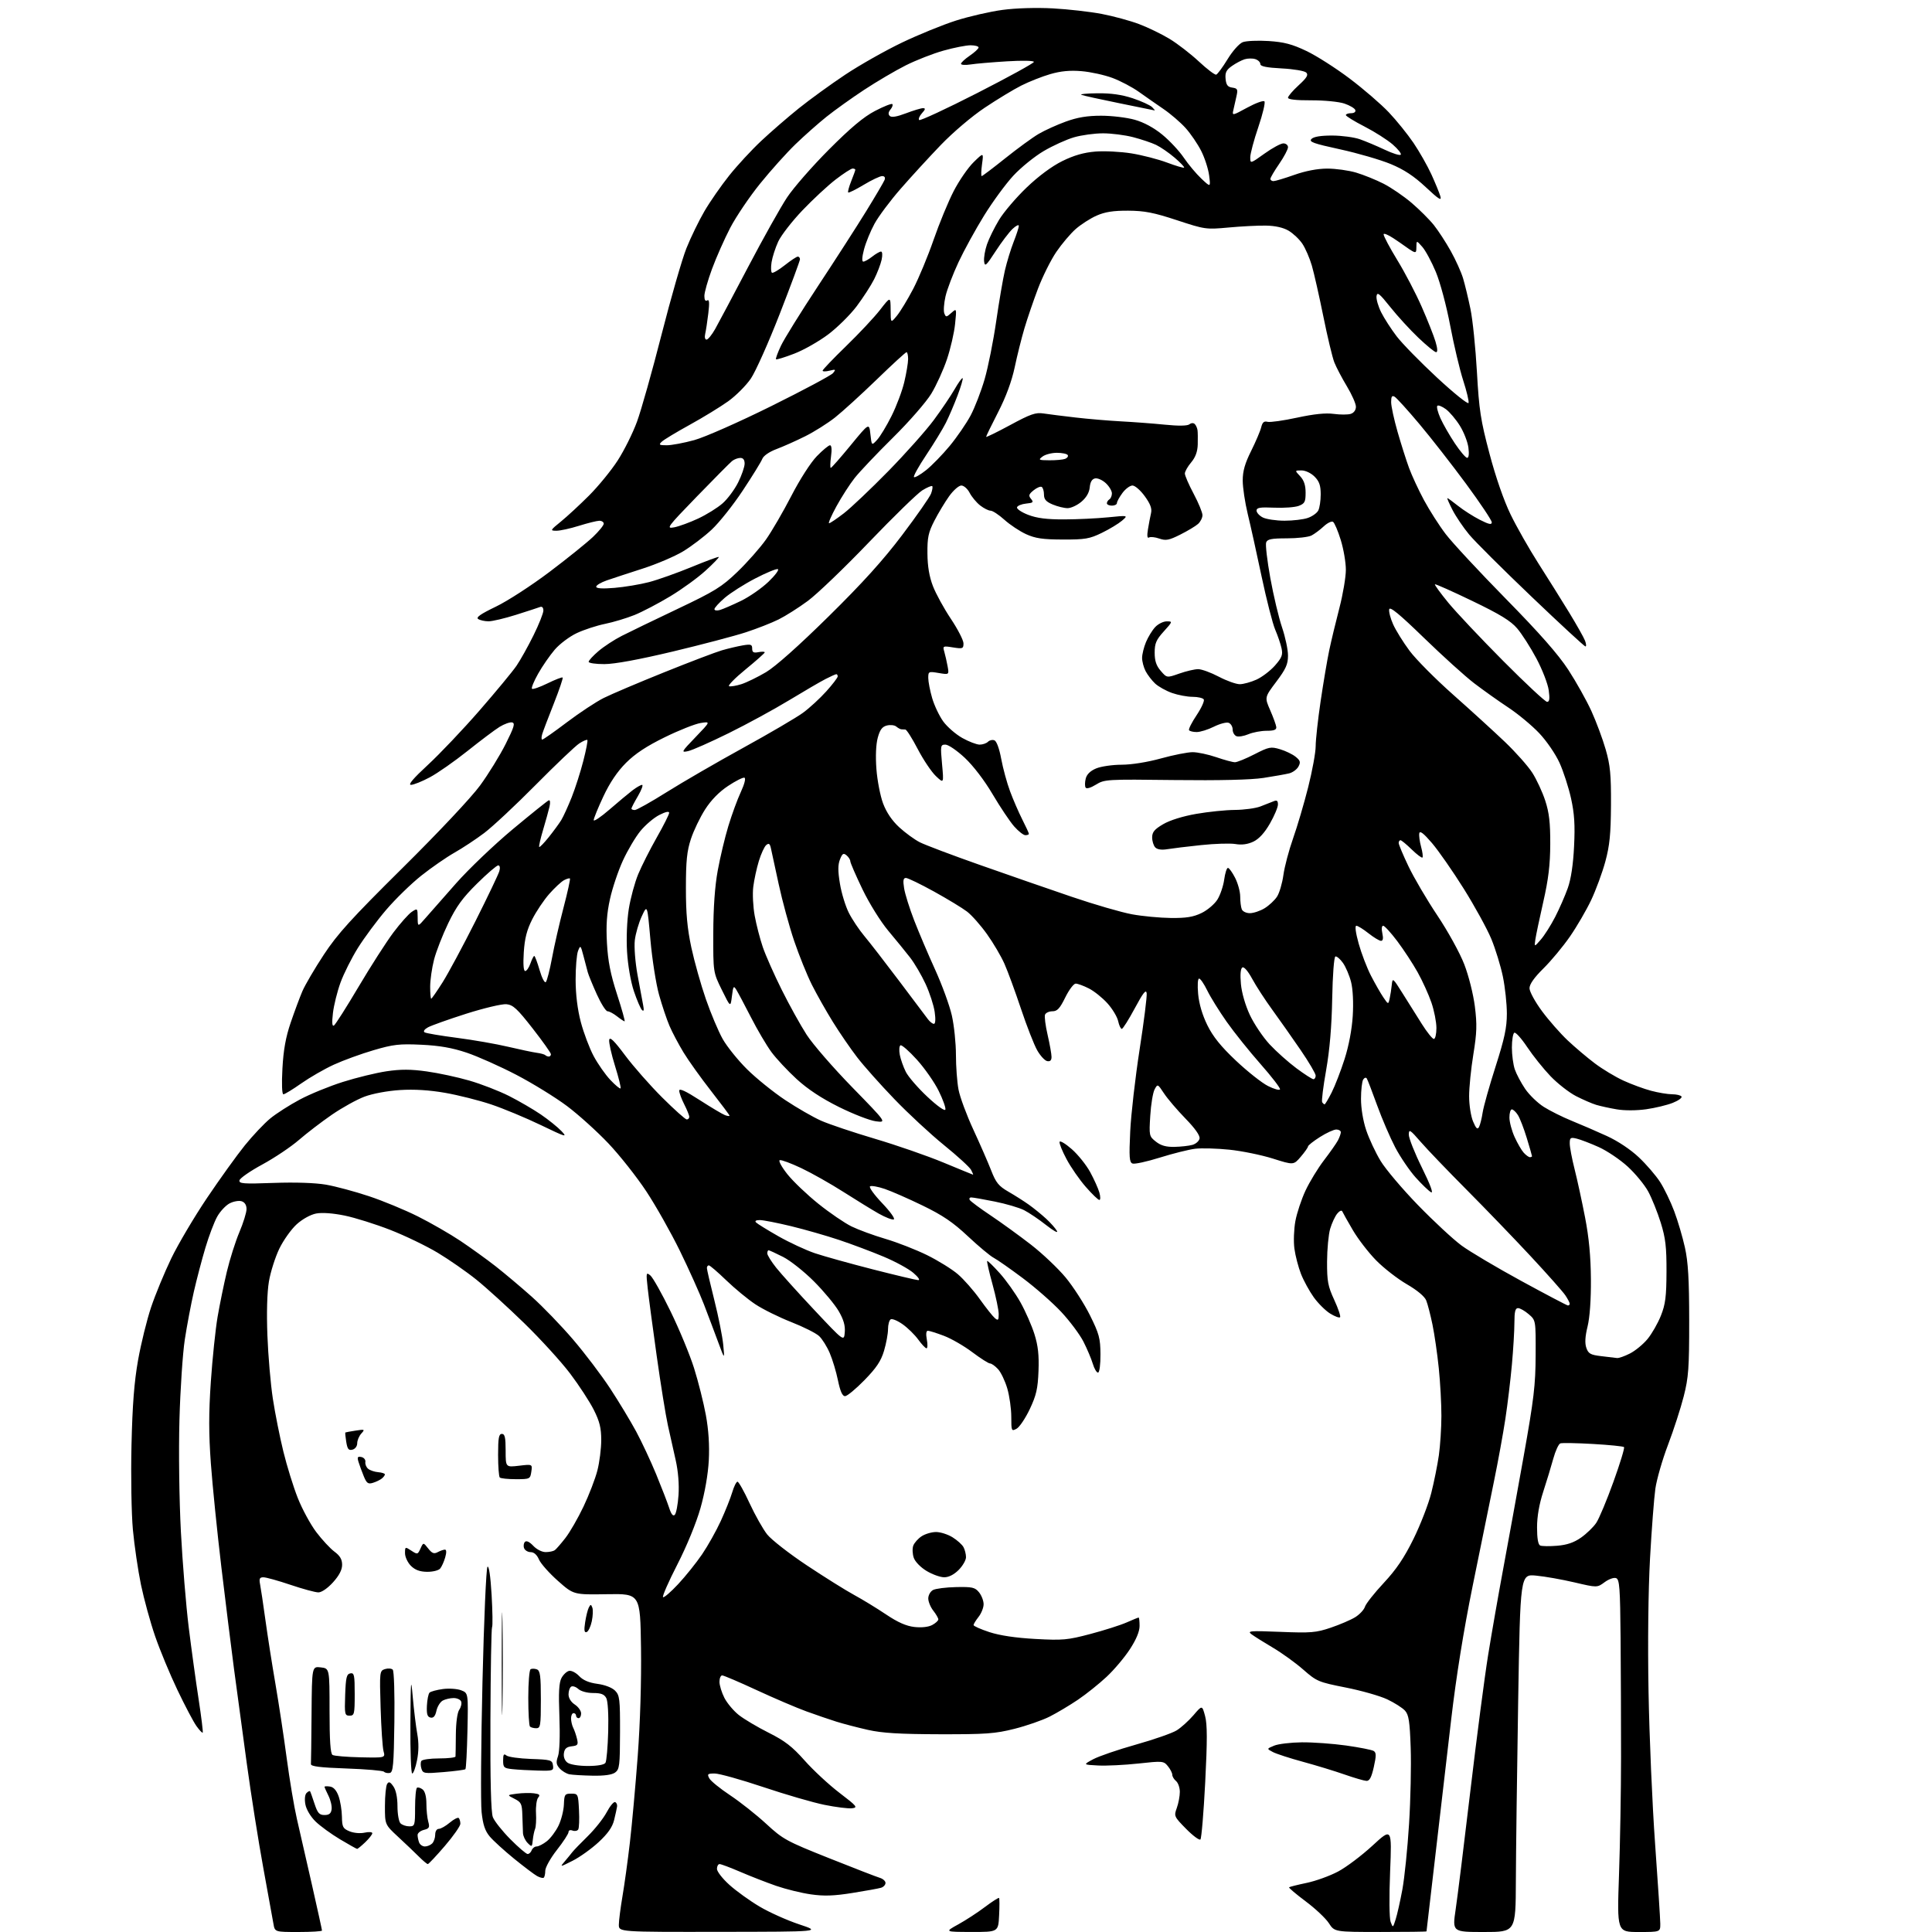 <?xml version="1.0" encoding="UTF-8" standalone="no"?>
<svg 
  version="1.1" 
  xmlns="http://www.w3.org/2000/svg" 
  xmlns:xlink="http://www.w3.org/1999/xlink" 
  xmlns:svg="http://www.w3.org/2000/svg"
  xmlns:rdf="http://www.w3.org/1999/02/22-rdf-syntax-ns#"
  xmlns:cc="http://creativecommons.org/ns#"
  xmlns:dc="http://purl.org/dc/elements/1.1/"
  viewBox="0 0 768 768"
  width="768"
  height="768"
>
<style>svg {background-color: white; }</style>"
<path stroke="none" fill="black" fill-rule="evenodd" d="M118.63,768.00C109.26,768.00 109.26,768.00 108.70,764.75C108.39,762.96 106.58,752.95 104.66,742.50C102.74,732.05 99.79,713.38 98.10,701.00C96.41,688.62 94.13,671.75 93.03,663.50C91.94,655.25 89.67,637.02 88.00,623.00C86.33,608.98 84.45,590.41 83.82,581.73C82.96,569.89 82.95,561.80 83.81,549.23C84.44,540.03 85.65,528.45 86.49,523.50C87.34,518.55 89.00,510.45 90.18,505.50C91.36,500.55 93.60,493.49 95.16,489.80C96.72,486.12 98.00,481.99 98.00,480.62C98.00,479.03 97.29,477.91 96.05,477.52C94.98,477.18 92.84,477.55 91.29,478.35C89.74,479.15 87.51,481.54 86.33,483.65C85.15,485.77 83.04,491.32 81.65,496.00C80.25,500.68 78.18,508.55 77.05,513.50C75.92,518.45 74.30,527.00 73.46,532.50C72.62,538.00 71.66,552.40 71.33,564.50C70.99,577.02 71.24,596.16 71.91,608.91C72.56,621.24 73.96,638.34 75.02,646.91C76.09,655.49 77.85,668.33 78.95,675.45C80.04,682.57 80.78,688.56 80.58,688.75C80.38,688.95 79.25,687.76 78.07,686.10C76.89,684.44 73.49,678.00 70.53,671.79C67.56,665.58 63.58,655.97 61.67,650.44C59.76,644.90 57.23,635.69 56.04,629.97C54.86,624.24 53.41,614.37 52.82,608.03C52.24,601.63 51.99,586.71 52.27,574.50C52.64,558.41 53.35,549.32 54.89,540.64C56.05,534.12 58.38,524.67 60.06,519.65C61.75,514.62 65.36,505.88 68.08,500.23C70.81,494.58 77.20,483.77 82.29,476.21C87.38,468.65 94.14,459.25 97.31,455.32C100.49,451.38 105.05,446.56 107.45,444.59C109.85,442.62 115.12,439.25 119.16,437.10C123.20,434.94 130.91,431.78 136.31,430.08C141.70,428.37 149.51,426.47 153.66,425.85C159.33,425.01 163.31,425.02 169.64,425.91C174.27,426.55 181.90,428.19 186.57,429.55C191.25,430.90 198.32,433.65 202.29,435.64C206.25,437.64 211.97,440.96 215.00,443.03C218.03,445.10 221.72,448.07 223.20,449.64C225.68,452.26 224.99,452.06 214.99,447.24C208.99,444.35 200.11,440.66 195.25,439.03C190.40,437.40 182.16,435.33 176.96,434.42C170.65,433.32 164.67,432.95 159.00,433.31C154.07,433.62 148.15,434.72 144.91,435.93C141.84,437.08 135.99,440.32 131.91,443.13C127.84,445.93 121.94,450.45 118.80,453.17C115.66,455.89 109.14,460.26 104.30,462.89C99.46,465.51 95.37,468.35 95.20,469.20C94.94,470.53 96.67,470.67 108.78,470.23C117.33,469.92 125.30,470.19 129.57,470.92C133.38,471.58 141.06,473.64 146.64,475.50C152.22,477.35 161.00,480.98 166.14,483.56C171.29,486.14 178.88,490.51 183.00,493.26C187.12,496.02 193.43,500.56 197.00,503.35C200.57,506.15 207.05,511.60 211.39,515.47C215.73,519.34 223.12,527.00 227.82,532.50C232.52,538.00 239.17,546.77 242.59,552.00C246.02,557.23 250.63,564.88 252.86,569.00C255.08,573.12 258.66,580.77 260.82,586.00C262.97,591.23 265.29,597.23 265.98,599.34C266.82,601.95 267.54,602.86 268.24,602.16C268.80,601.60 269.47,598.07 269.72,594.32C270.01,590.09 269.59,584.85 268.61,580.50C267.74,576.65 266.34,570.35 265.48,566.50C264.63,562.65 262.63,550.27 261.05,539.00C259.46,527.73 257.85,515.59 257.46,512.02C256.79,505.88 256.84,505.62 258.54,507.02C259.52,507.84 263.15,514.29 266.59,521.36C270.04,528.43 274.23,538.56 275.90,543.86C277.57,549.16 279.68,557.55 280.59,562.50C281.68,568.46 282.07,574.54 281.76,580.50C281.46,586.06 280.20,593.32 278.45,599.50C276.77,605.40 273.01,614.58 269.27,621.88C265.78,628.69 263.21,634.54 263.56,634.88C263.91,635.22 266.61,632.90 269.57,629.73C272.54,626.55 276.82,621.20 279.10,617.85C281.38,614.49 284.72,608.54 286.52,604.62C288.32,600.70 290.36,595.59 291.06,593.25C291.75,590.91 292.70,589.00 293.17,589.00C293.63,589.00 295.80,592.85 297.97,597.56C300.15,602.27 303.29,607.84 304.96,609.96C306.64,612.07 313.74,617.61 320.75,622.27C327.76,626.93 336.20,632.21 339.50,634.00C342.80,635.79 348.51,639.28 352.18,641.74C356.88,644.90 360.23,646.38 363.49,646.75C366.35,647.07 369.05,646.77 370.56,645.97C371.90,645.25 373.00,644.25 373.00,643.74C373.00,643.23 372.10,641.67 371.00,640.27C369.90,638.87 369.00,636.68 369.00,635.40C369.00,634.12 369.85,632.61 370.90,632.05C371.94,631.50 376.08,630.97 380.08,630.89C386.52,630.76 387.58,631.00 389.19,632.98C390.18,634.21 391.00,636.34 391.00,637.70C391.00,639.07 390.10,641.33 389.00,642.73C387.90,644.13 387.00,645.60 387.00,645.99C387.00,646.39 389.84,647.65 393.30,648.79C397.43,650.14 403.74,651.08 411.55,651.51C422.48,652.11 424.35,651.94 433.49,649.52C438.98,648.07 445.45,646.01 447.87,644.94C450.28,643.87 452.42,643.00 452.63,643.00C452.83,643.00 453.00,644.51 453.00,646.34C453.00,648.53 451.67,651.73 449.15,655.59C447.04,658.84 442.88,663.77 439.90,666.55C436.93,669.33 431.80,673.44 428.50,675.67C425.20,677.90 420.13,680.92 417.24,682.38C414.35,683.84 408.05,686.03 403.24,687.24C395.57,689.17 391.92,689.43 373.50,689.39C357.54,689.35 350.70,688.93 345.00,687.65C340.88,686.72 335.25,685.25 332.50,684.39C329.75,683.53 324.35,681.68 320.50,680.28C316.65,678.88 307.80,675.10 300.83,671.87C293.87,668.64 287.68,666.00 287.08,666.00C286.49,666.00 286.00,667.14 286.00,668.54C286.00,669.94 286.88,672.81 287.96,674.93C289.04,677.04 291.63,680.12 293.71,681.76C295.80,683.40 301.14,686.57 305.58,688.80C312.01,692.02 314.93,694.28 319.86,699.84C323.27,703.69 329.49,709.46 333.69,712.67C340.71,718.03 341.11,718.53 338.66,718.82C337.20,718.99 332.29,718.38 327.75,717.46C323.21,716.54 312.26,713.36 303.42,710.39C294.58,707.43 285.90,705.00 284.13,705.00C281.29,705.00 281.04,705.21 281.96,706.92C282.52,707.97 286.25,711.00 290.24,713.65C294.23,716.30 300.67,721.40 304.56,724.98C311.23,731.14 312.59,731.89 329.56,738.65C339.42,742.59 348.51,746.10 349.75,746.47C350.99,746.84 352.00,747.75 352.00,748.50C352.00,749.25 351.21,750.11 350.25,750.41C349.29,750.70 344.16,751.64 338.85,752.48C331.48,753.66 327.59,753.79 322.35,753.04C318.58,752.51 312.35,750.97 308.50,749.64C304.65,748.30 298.26,745.81 294.30,744.10C290.35,742.40 286.63,741.00 286.05,741.00C285.47,741.00 285.00,741.86 285.00,742.91C285.00,743.96 287.23,746.82 289.95,749.26C292.66,751.71 298.04,755.58 301.90,757.87C305.75,760.16 312.86,763.35 317.70,764.96C326.50,767.89 326.50,767.89 286.25,767.94C246.00,768.00 246.00,768.00 246.00,765.13C246.00,763.55 246.65,758.49 247.43,753.88C248.22,749.27 249.55,739.65 250.38,732.50C251.22,725.35 252.62,709.83 253.51,698.00C254.49,684.79 254.99,668.21 254.81,655.00C254.50,633.50 254.50,633.50 241.26,633.72C228.01,633.94 228.01,633.94 221.76,628.40C218.32,625.35 214.94,621.54 214.25,619.93C213.45,618.06 212.26,617.00 210.97,617.00C209.85,617.00 208.67,616.29 208.34,615.43C208.01,614.57 208.16,613.44 208.68,612.92C209.28,612.32 210.50,612.91 211.99,614.49C213.34,615.92 215.45,616.99 216.92,616.98C218.34,616.98 219.96,616.64 220.53,616.23C221.09,615.83 223.00,613.64 224.76,611.37C226.53,609.10 229.77,603.48 231.96,598.87C234.15,594.27 236.63,587.82 237.47,584.54C238.31,581.26 239.00,575.82 239.00,572.45C239.00,567.64 238.36,565.04 236.03,560.41C234.39,557.16 230.16,550.67 226.63,546.00C223.10,541.33 214.88,532.31 208.36,525.96C201.84,519.61 193.27,511.82 189.33,508.66C185.39,505.49 178.48,500.69 173.99,497.99C169.49,495.29 161.02,491.20 155.16,488.91C149.31,486.63 141.14,484.06 137.01,483.21C132.37,482.26 128.05,481.94 125.69,482.39C123.47,482.81 120.24,484.59 117.95,486.66C115.79,488.62 112.68,492.98 111.04,496.36C109.41,499.74 107.54,505.61 106.90,509.41C106.17,513.74 105.95,521.78 106.30,530.91C106.60,538.93 107.58,550.23 108.46,556.00C109.34,561.77 111.22,571.23 112.64,577.00C114.05,582.77 116.63,591.10 118.38,595.50C120.12,599.90 123.43,605.99 125.72,609.03C128.02,612.06 131.27,615.57 132.95,616.81C135.16,618.44 136.00,619.88 136.00,622.03C136.00,624.03 134.83,626.29 132.38,629.00C130.25,631.35 127.86,633.00 126.57,633.00C125.36,633.00 120.38,631.65 115.50,630.00C110.62,628.35 105.77,627.00 104.73,627.00C103.20,627.00 102.95,627.53 103.38,629.75C103.68,631.26 104.64,637.67 105.51,644.00C106.38,650.33 108.18,661.80 109.51,669.50C110.83,677.20 112.85,690.48 113.98,699.00C115.12,707.52 116.93,718.33 118.01,723.00C119.09,727.67 121.78,739.45 123.99,749.17C126.19,758.89 128.00,767.10 128.00,767.42C128.00,767.74 123.78,768.00 118.63,768.00zM386.16,767.98C375.50,767.96 375.50,767.96 380.91,764.98C383.88,763.34 388.67,760.23 391.54,758.05C394.42,755.88 396.94,754.27 397.14,754.47C397.34,754.66 397.35,757.79 397.16,761.41C396.83,768.00 396.83,768.00 386.16,767.98zM548.75,767.99C530.50,767.98 530.50,767.98 528.25,764.50C527.01,762.59 522.87,758.68 519.03,755.82C515.20,752.95 512.23,750.44 512.43,750.23C512.64,750.03 515.78,749.24 519.42,748.48C523.06,747.72 528.69,745.68 531.93,743.95C535.18,742.23 541.31,737.60 545.57,733.68C553.30,726.55 553.30,726.55 552.59,744.03C552.18,754.08 552.27,762.55 552.79,763.96C553.70,766.41 553.71,766.40 554.80,762.96C555.41,761.06 556.61,755.71 557.47,751.07C558.32,746.43 559.52,734.73 560.12,725.07C560.73,715.41 561.02,701.77 560.77,694.76C560.41,684.26 560.01,681.67 558.51,680.01C557.51,678.90 554.33,676.88 551.44,675.51C548.55,674.15 541.11,672.03 534.91,670.81C524.10,668.67 523.41,668.38 518.07,663.70C515.01,661.01 509.57,657.09 506.00,654.98C502.43,652.87 498.60,650.47 497.50,649.65C495.70,648.30 496.86,648.21 509.00,648.69C521.14,649.18 523.15,649.01 529.00,647.03C532.58,645.82 536.94,643.95 538.70,642.87C540.46,641.78 542.21,639.91 542.59,638.70C542.97,637.49 546.34,633.23 550.07,629.23C555.06,623.88 558.18,619.26 561.89,611.73C564.66,606.10 567.84,597.90 568.95,593.50C570.06,589.10 571.42,582.35 571.97,578.50C572.51,574.65 572.97,567.61 572.98,562.86C572.99,558.10 572.52,549.57 571.94,543.89C571.36,538.21 570.23,530.40 569.43,526.53C568.63,522.67 567.51,518.34 566.94,516.93C566.30,515.35 563.34,512.87 559.20,510.48C555.52,508.34 550.02,504.07 547.00,500.98C543.98,497.90 539.82,492.50 537.77,488.99C535.71,485.48 533.83,482.13 533.58,481.55C533.32,480.96 532.44,481.36 531.54,482.47C530.67,483.55 529.42,486.25 528.76,488.47C528.11,490.69 527.55,496.55 527.53,501.50C527.50,509.36 527.87,511.29 530.40,516.77C531.99,520.22 533.02,523.31 532.70,523.63C532.37,523.96 530.60,523.30 528.75,522.16C526.91,521.02 523.98,518.11 522.24,515.69C520.51,513.27 518.22,509.09 517.16,506.40C516.11,503.70 514.93,499.20 514.55,496.38C514.16,493.57 514.34,488.64 514.93,485.42C515.52,482.21 517.34,476.74 518.96,473.27C520.59,469.80 523.89,464.38 526.30,461.23C528.72,458.08 531.21,454.52 531.85,453.32C532.48,452.11 533.00,450.65 533.00,450.07C533.00,449.48 532.19,449.00 531.20,449.00C530.20,449.00 527.28,450.34 524.70,451.98C522.11,453.62 519.98,455.30 519.96,455.73C519.94,456.15 518.64,458.00 517.07,459.83C514.22,463.16 514.22,463.16 506.00,460.56C501.47,459.13 493.69,457.54 488.71,457.02C483.73,456.51 477.59,456.34 475.08,456.65C472.56,456.96 466.27,458.53 461.09,460.15C455.92,461.77 451.01,462.84 450.19,462.52C448.93,462.04 448.79,460.01 449.28,449.72C449.60,443.00 451.28,428.39 453.00,417.26C454.73,406.12 456.00,396.02 455.82,394.81C455.58,393.15 454.42,394.62 451.10,400.80C448.68,405.31 446.35,409.00 445.93,409.00C445.50,409.00 444.85,407.60 444.48,405.89C444.10,404.18 442.18,400.99 440.21,398.82C438.25,396.64 434.94,393.99 432.86,392.93C430.78,391.87 428.42,391.00 427.61,391.00C426.81,391.00 424.94,393.48 423.46,396.50C421.30,400.90 420.28,402.00 418.35,402.00C417.02,402.00 415.70,402.61 415.41,403.36C415.13,404.11 415.59,407.74 416.45,411.42C417.30,415.11 418.00,419.03 418.00,420.14C418.00,421.50 417.45,422.04 416.28,421.81C415.33,421.63 413.54,419.69 412.29,417.49C411.05,415.30 408.15,407.88 405.85,401.00C403.55,394.12 400.60,386.07 399.28,383.11C397.97,380.15 394.85,374.84 392.34,371.33C389.83,367.81 386.26,363.78 384.41,362.37C382.57,360.96 376.65,357.37 371.28,354.40C365.90,351.43 360.88,349.00 360.12,349.00C359.07,349.00 358.90,349.97 359.40,353.12C359.76,355.38 361.56,361.12 363.40,365.87C365.24,370.61 368.99,379.45 371.75,385.50C374.50,391.55 377.49,399.74 378.38,403.70C379.27,407.66 380.00,414.68 380.00,419.31C380.00,423.94 380.46,430.15 381.02,433.11C381.58,436.08 384.23,443.23 386.90,449.00C389.57,454.77 392.77,462.10 394.01,465.28C395.90,470.15 396.99,471.49 400.88,473.73C403.42,475.19 407.07,477.51 409.00,478.89C410.93,480.26 414.00,482.76 415.83,484.44C417.66,486.12 419.61,488.33 420.16,489.34C420.71,490.35 418.80,489.30 415.90,487.02C413.01,484.73 409.03,482.05 407.07,481.05C405.11,480.06 399.86,478.52 395.40,477.63C390.95,476.73 386.76,476.00 386.09,476.00C385.43,476.00 385.16,476.46 385.51,477.02C385.86,477.57 389.59,480.35 393.82,483.17C398.04,486.00 405.24,491.22 409.81,494.76C414.39,498.31 420.60,504.20 423.63,507.85C426.65,511.51 430.99,518.25 433.27,522.83C436.93,530.21 437.41,531.98 437.45,538.33C437.48,542.39 437.07,545.55 436.50,545.63C435.95,545.70 435.01,544.12 434.41,542.13C433.81,540.13 432.13,536.16 430.67,533.29C429.20,530.43 425.23,525.11 421.84,521.49C418.45,517.86 411.58,511.83 406.58,508.09C401.59,504.35 396.38,500.71 395.00,499.99C393.62,499.28 389.03,495.44 384.79,491.47C378.85,485.89 374.74,483.10 366.79,479.24C361.13,476.49 354.33,473.51 351.68,472.61C349.02,471.71 346.41,471.25 345.87,471.58C345.32,471.92 347.49,474.93 350.67,478.27C353.91,481.66 355.94,484.52 355.28,484.74C354.63,484.96 351.93,483.91 349.29,482.42C346.66,480.92 340.34,477.04 335.26,473.80C330.18,470.56 322.66,466.31 318.55,464.36C314.43,462.41 310.57,460.98 309.96,461.18C309.35,461.38 310.72,463.90 313.00,466.77C315.29,469.64 320.84,474.93 325.33,478.53C329.82,482.14 335.75,486.18 338.50,487.53C341.25,488.87 347.32,491.10 352.00,492.48C356.68,493.86 364.10,496.76 368.50,498.92C372.90,501.09 378.42,504.51 380.76,506.52C383.11,508.53 387.05,513.01 389.51,516.47C391.98,519.93 394.68,523.32 395.50,524.00C396.77,525.06 397.00,524.81 397.00,522.37C397.00,520.78 395.89,515.46 394.54,510.54C393.18,505.62 392.23,501.44 392.41,501.26C392.59,501.07 394.84,503.25 397.40,506.10C399.96,508.95 403.68,514.18 405.66,517.72C407.64,521.26 410.13,526.93 411.20,530.33C412.65,534.94 413.06,538.65 412.82,545.00C412.55,552.04 411.95,554.64 409.34,560.17C407.60,563.83 405.24,567.33 404.09,567.95C402.08,569.03 402.00,568.85 402.00,563.22C402.00,560.00 401.28,554.92 400.41,551.93C399.53,548.94 397.88,545.49 396.73,544.25C395.59,543.01 394.16,542.00 393.56,542.00C392.95,542.00 389.77,539.97 386.48,537.50C383.19,535.02 378.12,532.10 375.21,531.00C372.30,529.90 369.44,529.00 368.85,529.00C368.17,529.00 368.01,530.27 368.43,532.50C368.80,534.42 368.73,535.99 368.30,535.97C367.86,535.96 366.38,534.39 365.00,532.48C363.62,530.58 360.84,527.85 358.81,526.42C356.78,524.98 354.64,524.10 354.06,524.46C353.48,524.82 353.00,526.58 353.00,528.38C353.00,530.17 352.29,534.03 351.42,536.95C350.21,541.03 348.40,543.74 343.63,548.63C340.21,552.13 336.74,555.00 335.91,555.00C334.86,555.00 334.01,553.08 333.11,548.75C332.41,545.31 330.93,540.41 329.83,537.85C328.74,535.29 326.84,532.26 325.61,531.11C324.39,529.96 319.40,527.45 314.53,525.54C309.65,523.62 303.22,520.44 300.24,518.46C297.26,516.48 292.06,512.19 288.68,508.93C285.31,505.67 282.20,503.00 281.77,503.00C281.35,503.00 281.00,503.48 281.00,504.06C281.00,504.64 282.34,510.41 283.97,516.88C285.60,523.36 287.19,531.32 287.50,534.58C288.07,540.50 288.07,540.50 285.48,533.50C284.06,529.65 281.51,522.90 279.82,518.50C278.13,514.10 273.84,504.54 270.28,497.26C266.72,489.98 260.71,479.33 256.93,473.60C253.14,467.87 246.37,459.29 241.87,454.54C237.37,449.79 229.95,443.09 225.38,439.66C220.81,436.24 211.77,430.66 205.29,427.28C198.80,423.90 189.90,419.93 185.50,418.45C179.73,416.52 174.72,415.64 167.50,415.30C158.77,414.89 156.36,415.16 148.50,417.47C143.55,418.92 136.44,421.51 132.71,423.22C128.97,424.93 123.15,428.29 119.76,430.67C116.38,433.05 113.18,435.00 112.66,435.00C112.09,435.00 111.93,430.94 112.27,424.75C112.67,417.36 113.59,412.27 115.55,406.52C117.05,402.13 119.14,396.50 120.20,394.02C121.27,391.53 125.10,385.00 128.72,379.50C134.14,371.26 139.64,365.20 160.04,345.00C174.38,330.81 187.33,317.03 190.84,312.24C194.16,307.70 198.74,300.27 201.01,295.74C204.39,289.00 204.86,287.44 203.56,287.17C202.69,287.00 200.47,287.79 198.61,288.93C196.76,290.07 191.03,294.38 185.87,298.50C180.72,302.61 173.96,307.34 170.86,308.99C167.76,310.65 164.38,312.00 163.36,311.99C162.11,311.98 164.31,309.39 170.11,304.04C174.84,299.67 184.06,289.96 190.60,282.45C197.13,274.94 203.76,266.94 205.32,264.65C206.88,262.37 209.92,256.92 212.08,252.55C214.24,248.18 216.00,243.75 216.00,242.70C216.00,241.52 215.49,240.98 214.68,241.29C213.95,241.57 209.65,242.97 205.13,244.40C200.60,245.83 195.68,246.99 194.20,246.98C192.71,246.98 190.87,246.57 190.10,246.08C189.09,245.44 191.01,244.09 197.10,241.16C201.73,238.94 211.32,232.72 218.48,227.31C225.62,221.92 233.38,215.66 235.73,213.42C238.08,211.18 240.00,208.82 240.00,208.17C240.00,207.53 239.21,207.01 238.25,207.01C237.29,207.02 233.65,207.92 230.16,209.01C226.67,210.11 222.62,210.99 221.16,210.98C218.61,210.96 218.69,210.81 223.00,207.30C225.47,205.29 230.51,200.63 234.19,196.95C237.87,193.26 242.98,187.01 245.54,183.05C248.10,179.09 251.55,172.17 253.20,167.67C254.86,163.18 259.26,147.57 262.98,132.99C266.70,118.41 271.15,102.96 272.87,98.67C274.59,94.37 277.81,87.75 280.02,83.96C282.23,80.17 286.66,73.80 289.86,69.79C293.05,65.78 298.79,59.58 302.61,56.00C306.42,52.42 313.13,46.61 317.52,43.08C321.91,39.55 330.23,33.52 336.00,29.68C341.77,25.84 351.90,20.12 358.50,16.95C365.10,13.79 374.81,9.83 380.07,8.16C385.34,6.49 393.66,4.58 398.57,3.93C403.85,3.22 411.99,2.98 418.50,3.33C424.55,3.66 433.28,4.65 437.91,5.53C442.54,6.41 449.23,8.23 452.78,9.57C456.33,10.91 461.81,13.56 464.95,15.47C468.09,17.38 473.32,21.42 476.58,24.46C479.84,27.50 482.93,29.84 483.46,29.67C483.99,29.50 486.02,26.74 487.98,23.54C489.97,20.27 492.62,17.30 494.02,16.76C495.38,16.24 500.01,16.04 504.29,16.31C510.42,16.71 513.62,17.55 519.29,20.25C523.26,22.13 531.00,27.07 536.50,31.22C542.00,35.37 549.00,41.41 552.06,44.64C555.12,47.86 559.54,53.35 561.90,56.82C564.25,60.30 567.44,65.92 569.00,69.32C570.55,72.72 572.15,76.62 572.56,78.00C573.15,80.01 572.01,79.30 566.76,74.39C562.07,70.01 558.15,67.42 552.86,65.22C548.81,63.54 539.76,60.90 532.74,59.37C521.96,57.02 520.20,56.38 521.35,55.22C522.24,54.33 525.09,53.87 529.61,53.88C533.40,53.90 538.36,54.56 540.62,55.37C542.89,56.17 547.31,58.03 550.44,59.51C553.57,60.99 556.44,61.89 556.81,61.50C557.19,61.12 555.75,59.28 553.62,57.43C551.48,55.58 546.42,52.36 542.37,50.28C538.32,48.20 535.01,46.16 535.00,45.75C535.00,45.34 535.94,45.00 537.08,45.00C538.30,45.00 539.00,44.48 538.76,43.75C538.53,43.06 536.58,41.90 534.42,41.17C532.24,40.43 526.40,39.86 521.25,39.88C515.29,39.91 512.00,39.54 512.00,38.85C512.00,38.25 513.90,36.03 516.22,33.91C519.51,30.90 520.18,29.78 519.25,28.85C518.58,28.18 514.23,27.44 509.52,27.20C503.40,26.88 501.00,26.38 501.00,25.44C501.00,24.72 500.10,23.85 499.00,23.50C497.90,23.15 495.99,23.18 494.75,23.56C493.51,23.95 491.24,25.15 489.69,26.24C487.47,27.81 486.95,28.86 487.19,31.36C487.43,33.79 488.03,34.58 489.86,34.83C491.95,35.13 492.14,35.52 491.50,38.33C491.11,40.08 490.55,42.53 490.27,43.79C489.76,46.03 489.90,46.00 495.79,42.79C499.11,40.98 502.19,39.86 502.62,40.29C503.06,40.72 501.97,45.32 500.21,50.50C498.44,55.68 497.00,61.09 497.00,62.52C497.00,65.11 497.00,65.11 502.66,61.06C505.78,58.82 509.15,57.00 510.16,57.00C511.17,57.00 512.00,57.69 512.00,58.52C512.00,59.36 510.43,62.34 508.50,65.14C506.57,67.93 505.00,70.62 505.00,71.11C505.00,71.60 505.56,72.00 506.25,72.00C506.94,71.99 510.65,70.88 514.50,69.52C518.95,67.94 523.71,67.03 527.57,67.02C530.91,67.01 536.08,67.73 539.07,68.61C542.06,69.50 546.98,71.49 550.00,73.03C553.02,74.58 558.05,78.01 561.16,80.67C564.27,83.33 568.25,87.30 570.00,89.50C571.75,91.70 574.77,96.33 576.70,99.80C578.64,103.26 580.84,108.13 581.59,110.62C582.34,113.12 583.66,118.61 584.53,122.82C585.41,127.04 586.56,138.30 587.10,147.84C587.96,163.04 588.58,167.07 592.10,180.34C594.55,189.63 597.80,198.98 600.48,204.50C602.88,209.45 607.87,218.22 611.56,224.00C615.25,229.78 620.74,238.53 623.74,243.45C626.75,248.38 629.60,253.44 630.08,254.70C630.56,255.97 630.62,256.99 630.23,256.97C629.83,256.96 620.20,248.07 608.84,237.22C597.47,226.37 586.30,215.25 584.02,212.50C581.73,209.75 578.76,205.36 577.41,202.75C576.07,200.14 575.14,198.00 575.35,198.00C575.55,198.00 577.47,199.40 579.61,201.10C581.75,202.81 585.64,205.29 588.25,206.62C591.87,208.46 593.00,208.70 593.00,207.62C593.00,206.84 588.41,199.97 582.80,192.35C577.18,184.73 568.81,174.00 564.18,168.50C559.55,163.00 555.15,158.14 554.38,157.70C553.34,157.10 553.00,157.62 553.00,159.84C553.00,161.45 554.15,166.76 555.55,171.64C556.95,176.51 559.00,182.97 560.11,186.00C561.22,189.03 563.90,194.80 566.06,198.82C568.23,202.85 572.11,208.93 574.70,212.32C577.29,215.72 588.03,227.28 598.57,238.01C612.04,251.73 619.42,260.12 623.41,266.23C626.53,271.02 630.66,278.40 632.59,282.62C634.52,286.85 637.08,293.73 638.28,297.91C640.10,304.24 640.45,307.91 640.39,320.00C640.32,331.58 639.87,336.11 638.14,342.50C636.94,346.90 634.41,353.78 632.51,357.80C630.61,361.81 626.81,368.34 624.07,372.30C621.33,376.26 616.59,381.96 613.54,384.97C609.86,388.60 608.00,391.24 608.00,392.84C608.00,394.17 610.23,398.26 612.96,401.94C615.68,405.62 620.30,410.87 623.21,413.61C626.12,416.35 630.99,420.47 634.03,422.75C637.07,425.04 642.18,428.11 645.37,429.57C648.56,431.03 653.50,432.85 656.34,433.60C659.18,434.36 662.94,434.98 664.69,434.99C666.45,434.99 668.13,435.40 668.43,435.89C668.74,436.39 667.17,437.52 664.95,438.40C662.72,439.29 657.97,440.44 654.38,440.95C650.51,441.49 645.74,441.51 642.67,440.98C639.83,440.50 636.15,439.69 634.49,439.19C632.84,438.69 629.24,437.13 626.49,435.72C623.75,434.31 619.20,430.76 616.38,427.83C613.57,424.90 609.38,419.68 607.08,416.22C604.78,412.77 602.47,410.21 601.95,410.53C601.43,410.86 601.00,413.50 601.00,416.41C601.00,419.32 601.52,423.23 602.16,425.10C602.80,426.97 604.65,430.45 606.27,432.84C607.90,435.23 611.22,438.45 613.67,440.00C616.11,441.55 621.12,444.05 624.81,445.55C628.49,447.04 634.77,449.76 638.77,451.59C643.15,453.60 648.20,456.96 651.49,460.08C654.49,462.91 658.29,467.33 659.93,469.89C661.58,472.46 664.09,477.66 665.52,481.46C666.95,485.25 668.87,491.77 669.79,495.93C671.07,501.71 671.47,508.60 671.48,525.00C671.49,543.85 671.22,547.56 669.30,555.09C668.10,559.82 665.28,568.50 663.05,574.37C660.81,580.25 658.56,588.09 658.03,591.78C657.51,595.48 656.55,607.96 655.91,619.50C655.21,632.22 654.97,653.12 655.32,672.50C655.63,690.10 656.80,717.33 657.93,733.00C659.06,748.67 659.98,762.96 659.99,764.75C660.00,768.00 660.00,768.00 651.39,768.00C642.79,768.00 642.79,768.00 643.58,745.25C644.02,732.74 644.39,711.70 644.39,698.50C644.40,685.30 644.32,664.02 644.21,651.22C644.03,631.10 643.79,627.86 642.43,627.33C641.56,627.00 639.53,627.71 637.87,628.94C634.89,631.14 634.89,631.14 625.89,629.03C620.94,627.87 614.06,626.65 610.61,626.33C604.33,625.74 604.33,625.74 603.49,676.62C603.03,704.60 602.62,736.61 602.58,747.75C602.50,768.00 602.50,768.00 589.91,768.00C577.32,768.00 577.32,768.00 578.65,759.01C579.39,754.07 582.02,732.80 584.51,711.76C587.00,690.72 590.16,666.52 591.54,658.00C592.91,649.48 595.59,634.17 597.48,624.00C599.37,613.83 603.05,593.58 605.66,579.00C609.74,556.12 610.40,550.61 610.44,538.67C610.50,524.83 610.50,524.83 607.69,522.42C606.15,521.09 604.24,520.00 603.44,520.00C602.35,520.00 602.00,521.40 602.00,525.75C602.00,528.91 601.55,536.45 601.00,542.50C600.45,548.55 599.29,558.23 598.41,564.00C597.54,569.77 595.49,581.02 593.85,589.00C592.22,596.98 588.41,615.65 585.39,630.50C581.80,648.21 578.86,666.44 576.87,683.50C575.20,697.80 572.32,722.55 570.47,738.50C568.63,754.45 567.09,767.61 567.06,767.75C567.03,767.89 558.79,767.99 548.75,767.99zM216.10,746.44C215.75,746.66 214.57,746.35 213.48,745.75C212.39,745.15 208.29,742.05 204.36,738.86C200.44,735.67 196.08,731.70 194.69,730.05C192.80,727.79 191.98,725.36 191.44,720.32C191.05,716.63 191.20,693.39 191.79,668.68C192.37,643.90 193.27,623.33 193.78,622.82C194.35,622.25 194.98,626.51 195.42,633.94C195.80,640.57 195.89,646.37 195.60,646.83C195.32,647.29 195.03,663.83 194.95,683.58C194.85,707.91 195.17,720.42 195.92,722.36C196.53,723.93 199.66,727.87 202.87,731.11C206.08,734.35 209.17,737.00 209.75,737.00C210.32,737.00 211.05,736.33 211.36,735.50C211.68,734.67 212.57,734.00 213.33,734.00C214.10,734.00 215.92,733.06 217.38,731.91C218.84,730.76 220.93,727.98 222.02,725.73C223.11,723.47 224.07,719.69 224.16,717.31C224.31,713.31 224.52,713.00 227.08,713.00C229.77,713.00 229.84,713.15 230.16,719.60C230.35,723.23 230.21,726.67 229.85,727.25C229.49,727.82 228.48,728.01 227.60,727.68C226.67,727.32 226.00,727.57 226.00,728.28C226.00,728.95 223.92,732.15 221.37,735.39C218.82,738.64 216.75,742.35 216.75,743.66C216.75,744.97 216.46,746.22 216.10,746.44zM227.64,739.67C222.50,742.26 222.50,742.26 224.50,739.92C225.60,738.63 226.95,736.99 227.50,736.26C228.05,735.54 230.82,732.67 233.65,729.90C236.48,727.12 239.86,722.86 241.15,720.43C242.44,717.99 243.95,716.16 244.50,716.36C245.05,716.55 245.41,717.34 245.30,718.11C245.19,718.87 244.66,721.30 244.12,723.50C243.42,726.34 241.62,728.89 237.95,732.29C235.10,734.93 230.46,738.25 227.64,739.67zM170.06,741.00C169.74,741.00 168.14,739.66 166.49,738.01C164.85,736.37 161.14,732.83 158.25,730.16C153.00,725.29 153.00,725.29 153.02,717.89C153.02,713.83 153.42,709.89 153.89,709.15C154.56,708.09 155.10,708.30 156.37,710.12C157.40,711.59 158.00,714.49 158.00,718.02C158.00,721.09 158.54,724.14 159.20,724.80C159.86,725.46 161.44,726.00 162.70,726.00C164.89,726.00 165.00,725.66 165.00,718.56C165.00,714.47 165.34,710.91 165.76,710.65C166.18,710.39 167.19,710.70 168.01,711.34C168.94,712.06 169.50,714.20 169.50,717.00C169.50,719.48 169.83,722.69 170.24,724.14C170.88,726.41 170.63,726.88 168.49,727.41C167.12,727.76 166.00,728.67 166.00,729.44C166.00,730.21 166.27,731.55 166.61,732.42C166.94,733.29 167.98,734.00 168.91,734.00C169.84,734.00 171.14,733.46 171.80,732.80C172.46,732.14 173.00,730.57 173.00,729.30C173.00,727.98 173.60,727.00 174.42,727.00C175.21,727.00 177.17,725.89 178.78,724.53C180.40,723.17 182.01,722.34 182.36,722.69C182.71,723.05 183.00,724.07 183.00,724.97C183.00,725.87 180.22,729.85 176.82,733.81C173.43,737.76 170.38,741.00 170.06,741.00zM141.95,734.96C141.70,734.94 138.63,733.22 135.13,731.13C131.63,729.04 127.25,725.85 125.41,724.05C123.47,722.15 121.77,719.30 121.40,717.31C121.01,715.24 121.20,713.40 121.86,712.74C122.47,712.13 123.10,711.83 123.26,712.07C123.42,712.30 124.21,714.52 125.02,717.00C126.25,720.74 126.92,721.50 129.00,721.50C130.83,721.50 131.59,720.90 131.82,719.24C132.00,718.00 131.43,715.57 130.57,713.84C129.71,712.11 129.00,710.51 129.00,710.28C129.00,710.05 129.97,710.00 131.17,710.18C132.60,710.39 133.76,711.69 134.59,714.00C135.28,715.92 135.88,719.58 135.92,722.13C135.99,726.27 136.31,726.88 138.93,727.97C140.60,728.66 143.19,728.90 144.93,728.51C146.62,728.14 148.00,728.24 148.00,728.73C148.00,729.22 146.74,730.84 145.20,732.31C143.65,733.79 142.19,734.98 141.95,734.96zM211.79,731.44C211.51,734.24 211.42,734.30 209.75,732.62C208.79,731.65 207.95,729.88 207.89,728.68C207.83,727.48 207.72,724.26 207.64,721.52C207.51,717.06 207.19,716.39 204.50,715.04C201.50,713.53 201.50,713.53 205.50,713.01C207.70,712.73 210.75,712.66 212.28,712.87C214.47,713.16 214.82,713.51 213.93,714.58C213.31,715.33 212.93,718.09 213.07,720.72C213.22,723.35 213.05,726.17 212.71,727.00C212.37,727.83 211.95,729.82 211.79,731.44zM477.19,731.21C476.76,731.64 474.20,729.74 471.50,727.00C466.72,722.14 466.62,721.93 467.80,718.69C468.46,716.86 469.00,713.98 469.00,712.30C469.00,710.62 468.32,708.68 467.50,708.00C466.68,707.32 466.00,706.19 466.00,705.49C466.00,704.79 465.21,703.26 464.25,702.08C462.56,700.01 462.18,699.97 452.50,701.03C447.00,701.63 439.80,701.98 436.50,701.81C430.50,701.50 430.50,701.50 434.57,699.32C436.81,698.12 444.46,695.50 451.57,693.50C458.68,691.50 465.95,688.96 467.73,687.86C469.51,686.76 472.52,684.04 474.42,681.83C477.87,677.79 477.87,677.79 479.04,682.15C479.93,685.45 479.94,691.78 479.09,708.47C478.47,720.55 477.61,730.79 477.19,731.21zM543.18,707.93C542.26,707.88 538.35,706.75 534.50,705.40C530.65,704.05 523.23,701.78 518.00,700.36C512.77,698.94 507.38,697.19 506.00,696.47C503.50,695.16 503.50,695.16 506.50,693.92C508.15,693.24 513.10,692.65 517.50,692.60C521.90,692.56 529.83,693.13 535.12,693.87C540.41,694.62 545.33,695.59 546.05,696.03C547.11,696.69 547.12,697.87 546.11,702.42C545.18,706.54 544.42,707.98 543.18,707.93zM235.56,705.86C231.68,705.79 227.53,705.54 226.35,705.31C225.17,705.08 223.44,704.03 222.49,702.99C221.09,701.45 220.97,700.53 221.82,698.10C222.44,696.31 222.66,689.97 222.37,682.30C222.00,672.74 222.21,668.87 223.21,667.01C223.95,665.64 225.32,664.37 226.26,664.19C227.20,664.01 228.99,664.95 230.23,666.27C231.77,667.91 234.10,668.90 237.49,669.36C240.44,669.75 243.29,670.85 244.49,672.05C246.32,673.89 246.50,675.35 246.47,688.64C246.44,701.81 246.26,703.34 244.53,704.60C243.27,705.52 240.22,705.95 235.56,705.86zM154.95,704.77C154.10,704.94 153.05,704.72 152.62,704.28C152.19,703.85 145.46,703.27 137.67,703.00C127.19,702.63 123.53,702.17 123.60,701.25C123.66,700.56 123.77,691.54 123.85,681.20C124.00,662.40 124.00,662.40 127.50,662.81C131.00,663.22 131.00,663.22 131.00,680.05C131.00,691.97 131.35,697.10 132.19,697.62C132.84,698.02 137.83,698.44 143.28,698.56C153.19,698.77 153.19,698.77 152.46,696.13C152.07,694.69 151.54,686.90 151.30,678.84C150.87,664.49 150.90,664.17 153.03,663.49C154.22,663.11 155.62,663.22 156.12,663.72C156.64,664.24 156.92,673.35 156.77,684.56C156.54,701.60 156.28,704.52 154.95,704.77zM163.86,705.00C163.39,705.00 163.06,696.11 163.14,685.25C163.26,667.43 163.36,666.41 164.10,674.81C164.56,679.93 165.36,686.46 165.88,689.31C166.50,692.73 166.47,696.29 165.77,699.75C165.20,702.64 164.34,705.00 163.86,705.00zM176.34,704.43C168.67,705.08 168.13,705.00 167.52,703.07C167.16,701.94 167.15,700.56 167.49,700.01C167.84,699.45 171.02,699.00 174.56,699.00C178.10,699.00 181.03,698.66 181.07,698.25C181.11,697.84 181.18,693.90 181.21,689.50C181.25,684.72 181.80,680.75 182.56,679.64C183.27,678.61 183.61,677.15 183.32,676.39C183.03,675.62 181.68,675.00 180.33,675.00C178.97,675.00 177.03,675.45 176.02,675.99C175.00,676.54 173.86,678.36 173.49,680.05C173.02,682.19 172.32,683.01 171.16,682.77C169.88,682.50 169.55,681.43 169.70,678.06C169.82,675.66 170.29,673.31 170.75,672.85C171.20,672.40 173.59,671.75 176.04,671.42C178.49,671.09 181.77,671.32 183.32,671.92C186.14,673.01 186.14,673.01 185.82,687.92C185.64,696.13 185.28,703.04 185.00,703.29C184.72,703.54 180.83,704.05 176.34,704.43zM213.82,703.83C210.34,703.74 205.81,703.49 203.75,703.27C200.32,702.91 200.00,702.62 200.00,699.82C200.00,697.42 200.28,696.99 201.30,697.83C202.01,698.43 206.40,699.04 211.05,699.21C218.95,699.48 219.52,699.65 219.82,701.75C220.12,703.89 219.84,703.99 213.82,703.83zM233.63,702.00C237.54,702.00 240.18,701.53 240.68,700.75C241.11,700.06 241.60,694.44 241.77,688.25C241.95,681.56 241.64,676.19 241.00,675.00C240.19,673.49 238.91,673.00 235.79,673.00C233.41,673.00 230.91,672.32 229.89,671.40C228.92,670.52 227.65,670.10 227.06,670.46C226.48,670.82 226.00,672.21 226.00,673.54C226.00,675.01 226.97,676.59 228.50,677.59C229.88,678.49 231.00,680.08 231.00,681.12C231.00,682.15 230.55,683.00 230.00,683.00C229.45,683.00 229.00,682.55 229.00,682.00C229.00,681.45 228.55,681.00 228.00,681.00C227.45,681.00 227.00,681.93 227.00,683.07C227.00,684.20 227.39,685.89 227.86,686.82C228.34,687.74 229.01,689.71 229.36,691.18C229.93,693.56 229.69,693.90 227.25,694.18C225.21,694.42 224.41,695.13 224.16,696.94C223.94,698.45 224.50,699.89 225.60,700.69C226.61,701.44 230.07,702.00 233.63,702.00zM199.75,677.69C199.58,686.93 199.45,679.65 199.45,661.50C199.45,643.35 199.58,635.78 199.75,644.69C199.91,653.59 199.91,668.44 199.75,677.69zM213.17,687.00C212.16,687.00 211.03,686.70 210.67,686.33C210.30,685.97 210.00,680.82 210.00,674.89C210.00,668.97 210.41,663.87 210.91,663.56C211.41,663.25 212.54,663.27 213.41,663.60C214.73,664.11 215.00,666.12 215.00,675.61C215.00,685.99 214.84,687.00 213.17,687.00zM138.96,682.00C137.05,682.00 136.94,681.48 137.21,673.76C137.45,666.85 137.78,665.47 139.25,665.19C140.81,664.89 141.00,665.80 141.00,673.43C141.00,681.39 140.85,682.00 138.96,682.00zM233.19,648.77C232.26,649.08 232.11,648.09 232.61,644.84C232.97,642.45 233.63,639.83 234.07,639.00C234.77,637.68 234.94,637.68 235.46,639.04C235.79,639.89 235.69,642.33 235.25,644.47C234.80,646.61 233.88,648.54 233.19,648.77zM375.33,626.99C373.77,626.99 370.63,625.86 368.35,624.49C365.98,623.07 363.78,620.82 363.24,619.25C362.71,617.73 362.62,615.56 363.04,614.42C363.46,613.29 364.96,611.60 366.37,610.68C367.78,609.76 370.35,609.00 372.10,609.00C373.84,609.00 376.79,609.94 378.64,611.09C380.50,612.24 382.47,614.01 383.01,615.02C383.56,616.04 384.00,617.83 384.00,619.01C384.00,620.19 382.68,622.47 381.08,624.08C379.22,625.94 377.13,627.00 375.33,626.99zM169.76,624.82C166.86,624.78 164.99,624.08 163.33,622.43C162.05,621.14 161.00,618.89 161.00,617.43C161.00,614.82 161.05,614.80 163.51,616.41C165.93,618.00 166.06,617.97 167.15,615.57C168.28,613.09 168.28,613.09 170.21,615.54C171.74,617.49 172.52,617.79 174.00,617.00C175.03,616.45 176.32,616.00 176.86,616.00C177.50,616.00 177.54,617.11 176.97,619.10C176.48,620.80 175.58,622.80 174.97,623.53C174.36,624.27 172.03,624.85 169.76,624.82zM619.00,614.46C622.90,614.14 625.66,613.20 628.49,611.22C630.68,609.68 633.40,607.05 634.53,605.37C635.66,603.69 638.74,596.35 641.36,589.06C643.99,581.77 645.89,575.55 645.57,575.24C645.26,574.93 639.71,574.37 633.25,574.00C626.79,573.63 620.94,573.52 620.25,573.77C619.56,574.02 618.30,576.76 617.45,579.86C616.60,582.96 614.80,588.88 613.45,593.02C611.85,597.94 611.00,602.83 611.00,607.18C611.00,611.55 611.43,614.02 612.25,614.37C612.94,614.67 615.98,614.71 619.00,614.46zM148.23,589.45C146.32,590.04 145.74,589.62 144.60,586.82C143.85,585.00 142.92,582.45 142.52,581.16C141.93,579.23 142.13,578.88 143.65,579.19C144.67,579.40 145.38,580.28 145.24,581.15C145.09,582.02 145.59,583.24 146.34,583.87C147.09,584.49 148.89,585.10 150.35,585.22C151.81,585.34 153.00,585.73 153.00,586.10C153.00,586.46 152.44,587.21 151.75,587.76C151.06,588.31 149.48,589.07 148.23,589.45zM205.05,588.00C201.91,588.00 199.03,587.70 198.67,587.33C198.30,586.97 198.00,582.92 198.00,578.33C198.00,571.59 198.29,570.00 199.50,570.00C200.68,570.00 201.00,571.40 201.00,576.64C201.00,583.28 201.00,583.28 206.33,582.65C211.65,582.02 211.65,582.02 211.21,585.01C210.78,587.93 210.64,588.00 205.05,588.00zM140.11,576.26C138.59,576.66 138.11,576.07 137.64,573.18C137.32,571.21 137.16,569.53 137.28,569.44C137.40,569.36 139.24,569.01 141.36,568.69C145.03,568.12 145.14,568.18 143.61,569.87C142.73,570.85 142.00,572.58 142.00,573.71C142.00,574.89 141.19,575.98 140.11,576.26zM642.79,539.84C643.50,539.93 645.82,539.11 647.94,538.03C650.07,536.94 653.21,534.36 654.92,532.28C656.64,530.20 659.03,526.02 660.23,523.00C662.04,518.45 662.42,515.44 662.46,505.50C662.49,495.64 662.08,492.16 660.16,486.00C658.87,481.88 656.64,476.32 655.20,473.66C653.76,471.00 650.09,466.54 647.04,463.74C643.99,460.95 638.80,457.45 635.50,455.97C632.20,454.49 628.26,452.98 626.75,452.62C624.29,452.03 624.00,452.23 624.00,454.56C624.00,456.00 624.87,460.62 625.94,464.83C627.01,469.05 628.88,477.68 630.10,484.00C631.64,491.97 632.35,499.49 632.41,508.50C632.47,516.65 631.97,523.67 631.08,527.31C630.10,531.31 629.95,533.95 630.60,535.81C631.40,538.11 632.26,538.59 636.52,539.09C639.26,539.42 642.08,539.76 642.79,539.84zM335.81,529.60C336.04,526.96 335.34,524.54 333.40,521.20C331.89,518.61 327.48,513.30 323.58,509.39C319.69,505.48 314.15,501.09 311.28,499.64C308.41,498.19 305.83,497.00 305.53,497.00C305.24,497.00 305.00,497.56 305.01,498.25C305.02,498.94 306.60,501.49 308.54,503.93C310.48,506.36 317.33,513.97 323.78,520.83C335.50,533.30 335.50,533.30 335.81,529.60zM623.25,518.94C623.66,518.97 624.00,518.66 623.99,518.25C623.99,517.84 623.20,516.33 622.24,514.90C621.28,513.47 615.10,506.50 608.50,499.41C601.90,492.32 590.42,480.41 583.00,472.95C575.58,465.49 567.37,456.94 564.77,453.94C560.47,448.99 560.05,448.73 560.02,451.03C560.01,452.42 562.36,458.34 565.25,464.19C568.57,470.92 569.90,474.50 568.87,473.94C567.97,473.45 565.23,470.83 562.78,468.10C560.33,465.37 556.67,459.99 554.64,456.14C552.62,452.29 549.38,444.76 547.44,439.41C545.50,434.06 543.66,429.25 543.33,428.73C543.01,428.20 542.38,428.38 541.89,429.14C541.42,429.89 541.02,433.33 541.02,436.78C541.01,440.54 541.84,445.56 543.09,449.28C544.24,452.70 546.81,458.20 548.81,461.49C550.80,464.78 557.51,472.71 563.71,479.09C569.92,485.48 577.68,492.68 580.96,495.10C584.25,497.52 594.94,503.86 604.72,509.19C614.50,514.52 622.84,518.91 623.25,518.94zM365.00,508.87C365.86,508.90 365.03,507.66 363.06,505.98C361.18,504.37 355.85,501.46 351.22,499.53C346.60,497.59 338.70,494.62 333.66,492.93C328.62,491.24 320.00,488.77 314.50,487.43C309.00,486.10 303.40,485.00 302.05,485.00C300.48,485.00 299.95,485.35 300.56,485.96C301.09,486.49 305.09,488.96 309.46,491.45C313.83,493.93 320.35,496.96 323.95,498.18C327.55,499.39 337.93,502.28 347.00,504.60C356.07,506.92 364.18,508.84 365.00,508.87zM437.01,477.00C436.54,477.00 434.11,474.67 431.62,471.81C429.12,468.96 425.68,464.00 423.97,460.78C422.25,457.57 421.01,454.47 421.20,453.90C421.39,453.32 423.58,454.64 426.06,456.82C428.54,459.00 431.82,463.10 433.36,465.92C434.90,468.75 436.54,472.39 437.01,474.03C437.48,475.67 437.48,477.00 437.01,477.00zM386.79,466.95C386.94,466.98 386.60,466.12 386.02,465.04C385.44,463.96 380.59,459.52 375.23,455.18C369.88,450.84 360.99,442.60 355.49,436.87C349.98,431.15 343.34,423.69 340.73,420.29C338.12,416.90 333.79,410.59 331.10,406.26C328.42,401.94 324.65,395.27 322.73,391.45C320.81,387.63 317.64,379.77 315.68,374.00C313.73,368.23 310.97,358.10 309.55,351.50C308.12,344.90 306.73,338.45 306.44,337.16C306.04,335.35 305.62,335.07 304.59,335.92C303.86,336.53 302.54,339.38 301.66,342.26C300.78,345.14 299.78,349.75 299.44,352.50C299.09,355.25 299.35,360.43 300.00,364.00C300.65,367.57 302.10,373.20 303.23,376.50C304.36,379.80 307.75,387.45 310.77,393.50C313.78,399.55 318.23,407.57 320.65,411.32C323.07,415.08 331.23,424.48 338.78,432.22C352.50,446.29 352.50,446.29 348.15,445.73C345.75,445.42 339.17,442.86 333.51,440.05C326.58,436.61 321.09,432.98 316.67,428.94C313.07,425.64 308.55,420.79 306.63,418.18C304.71,415.56 301.07,409.39 298.55,404.46C296.02,399.53 293.41,394.60 292.73,393.50C291.63,391.70 291.46,391.94 290.95,396.00C290.39,400.50 290.39,400.50 286.94,393.50C283.50,386.50 283.50,386.50 283.54,371.00C283.57,360.76 284.17,352.27 285.32,346.00C286.28,340.77 288.17,332.83 289.54,328.34C290.90,323.85 293.12,317.77 294.49,314.84C295.95,311.67 296.54,309.36 295.92,309.15C295.35,308.95 292.42,310.43 289.41,312.43C285.86,314.78 282.65,318.07 280.29,321.76C278.29,324.89 275.75,330.16 274.66,333.48C273.07,338.29 272.66,342.21 272.66,353.00C272.65,363.10 273.20,369.06 274.82,376.65C276.02,382.23 278.61,391.45 280.59,397.15C282.56,402.84 285.57,409.98 287.27,413.00C288.97,416.02 293.33,421.44 296.96,425.04C300.59,428.64 307.41,434.14 312.11,437.27C316.82,440.40 323.26,444.11 326.43,445.51C329.60,446.91 339.24,450.15 347.85,452.70C356.46,455.25 368.68,459.49 375.00,462.12C381.32,464.74 386.63,466.92 386.79,466.95zM608.15,460.00C608.62,460.00 609.00,459.82 609.00,459.61C609.00,459.39 608.06,456.13 606.91,452.36C605.76,448.58 604.18,444.49 603.39,443.25C602.60,442.01 601.51,441.00 600.98,441.00C600.44,441.00 600.01,442.46 600.02,444.25C600.03,446.04 600.96,449.52 602.08,451.98C603.20,454.45 604.83,457.26 605.71,458.23C606.59,459.20 607.69,460.00 608.15,460.00zM466.88,455.90C469.42,455.85 472.62,455.49 473.99,455.11C475.37,454.72 476.65,453.59 476.84,452.58C477.07,451.41 475.06,448.56 471.23,444.63C467.95,441.26 464.12,436.77 462.72,434.65C460.20,430.83 460.17,430.82 458.97,433.06C458.30,434.30 457.53,438.99 457.25,443.48C456.75,451.48 456.80,451.70 459.50,453.83C461.50,455.40 463.55,455.97 466.88,455.90zM587.93,448.00C588.37,447.18 589.03,444.57 589.38,442.22C589.74,439.86 592.05,431.64 594.52,423.95C598.07,412.85 599.00,408.51 599.00,402.94C599.00,399.08 598.29,392.45 597.42,388.21C596.54,383.97 594.47,377.22 592.81,373.21C591.14,369.20 586.22,360.24 581.88,353.30C577.53,346.36 571.84,338.19 569.24,335.14C565.89,331.23 564.41,330.09 564.19,331.25C564.02,332.15 564.34,334.58 564.91,336.64C565.48,338.70 565.72,340.61 565.45,340.88C565.18,341.15 563.27,339.71 561.19,337.69C559.11,335.66 557.10,334.00 556.71,334.00C556.32,334.00 556.00,334.50 556.00,335.10C556.00,335.71 557.74,339.87 559.88,344.35C562.01,348.83 567.17,357.62 571.35,363.88C575.60,370.23 580.33,378.83 582.07,383.34C583.83,387.89 585.66,395.19 586.28,400.07C587.18,407.25 587.08,410.51 585.68,419.12C584.75,424.83 583.99,432.33 584.00,435.78C584.00,439.24 584.70,443.74 585.56,445.78C586.75,448.61 587.32,449.14 587.93,448.00zM272.99,445.00C273.55,445.00 274.00,444.53 274.00,443.96C274.00,443.39 273.10,441.16 272.00,439.00C270.90,436.84 270.00,434.40 270.00,433.56C270.00,432.51 272.55,433.69 278.25,437.37C282.79,440.29 287.29,442.97 288.25,443.31C289.21,443.66 290.00,443.74 290.00,443.50C290.00,443.26 286.69,438.83 282.65,433.66C278.61,428.49 273.68,421.60 271.70,418.34C269.73,415.08 267.22,410.35 266.14,407.82C265.05,405.29 263.18,399.72 261.98,395.43C260.78,391.14 259.23,381.30 258.55,373.56C257.31,359.50 257.31,359.50 255.11,364.25C253.90,366.86 252.66,371.14 252.35,373.75C252.04,376.40 252.51,382.49 253.42,387.50C254.32,392.45 255.32,397.85 255.65,399.50C256.06,401.57 255.93,402.19 255.20,401.50C254.63,400.95 253.18,397.57 251.98,394.00C250.71,390.19 249.58,383.69 249.26,378.29C248.94,372.91 249.23,365.85 249.96,361.29C250.65,357.01 252.33,350.80 253.70,347.50C255.07,344.20 258.40,337.62 261.09,332.88C263.79,328.14 266.00,323.74 266.00,323.11C266.00,322.39 264.55,322.70 262.09,323.96C259.93,325.05 256.56,327.92 254.59,330.32C252.62,332.72 249.48,338.02 247.61,342.10C245.74,346.17 243.43,353.04 242.48,357.37C241.20,363.16 240.88,367.80 241.27,374.87C241.67,382.09 242.67,387.19 245.28,395.25C247.20,401.16 248.55,406.00 248.29,406.00C248.03,406.00 246.67,405.10 245.27,404.00C243.87,402.90 242.18,402.00 241.51,402.00C240.84,402.00 238.92,398.96 237.24,395.25C235.56,391.54 233.95,387.60 233.65,386.50C233.36,385.40 232.59,382.48 231.94,380.00C230.81,375.70 230.72,375.61 229.78,378.00C229.24,379.38 228.81,384.55 228.82,389.50C228.83,395.33 229.56,401.25 230.89,406.31C232.03,410.61 234.32,416.69 235.99,419.81C237.66,422.94 240.65,427.21 242.63,429.30C244.61,431.40 246.43,432.90 246.68,432.66C246.93,432.41 245.93,428.37 244.47,423.69C243.01,419.01 241.98,414.35 242.17,413.35C242.43,412.02 244.15,413.70 248.48,419.51C251.76,423.90 258.39,431.44 263.21,436.25C268.04,441.06 272.44,445.00 272.99,445.00zM375.80,441.09C376.03,440.42 374.83,437.07 373.15,433.66C371.47,430.24 367.56,424.64 364.46,421.22C361.36,417.79 358.43,415.24 357.94,415.53C357.46,415.83 357.34,417.52 357.68,419.29C358.01,421.05 359.09,424.11 360.07,426.07C361.05,428.03 364.90,432.48 368.63,435.97C372.52,439.62 375.57,441.79 375.80,441.09zM526.54,439.00C526.78,439.00 528.05,436.86 529.37,434.25C530.69,431.64 532.99,425.68 534.49,421.00C536.17,415.73 537.41,409.20 537.74,403.81C538.06,398.56 537.80,393.26 537.08,390.39C536.42,387.78 534.96,384.35 533.84,382.77C532.71,381.19 531.36,380.05 530.84,380.22C530.29,380.40 529.74,387.69 529.57,397.02C529.36,408.11 528.57,417.39 527.16,425.39C526.00,431.92 525.29,437.66 525.58,438.14C525.88,438.61 526.31,439.00 526.54,439.00zM508.82,433.02C508.99,432.51 505.51,427.99 501.08,422.97C496.65,417.95 490.60,410.40 487.62,406.17C484.65,401.95 481.18,396.36 479.91,393.75C478.64,391.14 477.18,389.00 476.66,389.00C476.12,389.00 475.96,391.57 476.28,395.11C476.63,399.02 477.95,403.48 479.93,407.51C482.18,412.08 485.31,415.97 491.34,421.66C495.91,425.97 501.64,430.50 504.08,431.72C506.51,432.94 508.64,433.53 508.82,433.02zM522.11,429.00C522.60,429.00 523.00,428.35 523.00,427.57C523.00,426.78 520.28,422.16 516.96,417.32C513.64,412.47 508.57,405.28 505.71,401.34C502.84,397.40 499.25,391.86 497.73,389.04C496.07,385.98 494.51,384.19 493.85,384.59C493.15,385.03 492.94,387.39 493.28,391.14C493.59,394.61 495.04,399.63 496.84,403.47C498.51,407.03 502.04,412.28 504.68,415.13C507.33,417.98 512.14,422.27 515.36,424.66C518.58,427.05 521.62,429.00 522.11,429.00zM218.17,420.00C218.62,420.00 219.00,419.58 219.00,419.07C219.00,418.55 215.73,413.94 211.73,408.82C205.62,400.99 203.96,399.45 201.32,399.19C199.58,399.02 192.39,400.73 185.33,402.97C178.28,405.22 171.43,407.66 170.11,408.39C168.69,409.18 168.16,409.98 168.80,410.38C169.39,410.74 175.19,411.72 181.68,412.56C188.18,413.40 197.32,415.00 202.00,416.11C206.68,417.21 211.79,418.29 213.36,418.50C214.93,418.71 216.47,419.13 216.77,419.44C217.08,419.75 217.71,420.00 218.17,420.00zM569.98,413.00C570.54,413.00 571.00,411.05 571.00,408.66C571.00,406.27 570.10,401.70 569.00,398.51C567.90,395.31 565.44,389.90 563.53,386.48C561.62,383.06 557.98,377.51 555.44,374.13C552.90,370.76 550.38,368.00 549.84,368.00C549.25,368.00 549.11,369.24 549.50,371.00C549.94,373.02 549.77,374.00 548.97,374.00C548.32,374.00 546.08,372.65 544.00,371.00C541.92,369.35 539.74,368.00 539.17,368.00C538.53,368.00 538.89,370.76 540.09,375.08C541.17,378.97 543.37,384.71 544.97,387.83C546.58,390.95 548.79,394.82 549.88,396.43C551.87,399.35 551.87,399.35 552.41,396.93C552.71,395.59 553.09,393.15 553.25,391.50C553.55,388.60 553.69,388.71 557.53,394.84C559.71,398.33 563.18,403.85 565.23,407.09C567.28,410.34 569.42,413.00 569.98,413.00zM132.74,407.66C133.33,407.30 137.73,400.37 142.54,392.25C147.34,384.14 153.56,374.45 156.35,370.72C159.15,367.00 162.46,363.27 163.72,362.45C165.95,360.98 166.00,361.03 166.03,364.73C166.06,368.50 166.06,368.50 169.09,365.00C170.76,363.07 176.26,356.83 181.31,351.12C186.36,345.41 196.50,335.74 203.84,329.62C211.18,323.51 217.61,318.34 218.13,318.15C218.69,317.95 218.82,318.99 218.44,320.65C218.08,322.22 216.93,326.38 215.88,329.90C214.83,333.42 214.14,336.47 214.34,336.68C214.55,336.88 216.26,335.13 218.14,332.78C220.03,330.42 222.26,327.38 223.11,326.00C223.95,324.62 225.82,320.52 227.27,316.88C228.71,313.24 230.79,306.74 231.89,302.42C233.00,298.10 233.72,294.38 233.48,294.15C233.25,293.92 231.81,294.53 230.28,295.52C228.75,296.50 220.97,303.90 213.00,311.95C205.03,320.01 195.80,328.63 192.50,331.12C189.20,333.61 183.87,337.13 180.65,338.95C177.44,340.77 171.50,344.88 167.46,348.09C163.42,351.30 157.13,357.43 153.48,361.71C149.82,366.00 144.78,372.80 142.26,376.83C139.75,380.86 136.64,387.06 135.35,390.61C134.06,394.16 132.71,399.59 132.35,402.69C131.90,406.53 132.02,408.10 132.74,407.66zM371.24,407.00C371.85,407.00 371.97,405.18 371.55,402.25C371.18,399.64 369.55,394.64 367.94,391.15C366.33,387.66 363.56,382.94 361.79,380.65C360.02,378.37 356.11,373.57 353.11,370.00C350.03,366.32 345.57,359.15 342.84,353.50C340.20,348.00 338.02,342.99 338.01,342.37C338.01,341.75 337.33,340.69 336.52,340.01C335.28,338.99 334.84,339.26 333.90,341.64C333.06,343.77 333.05,346.25 333.89,351.29C334.50,355.03 336.10,360.23 337.42,362.85C338.75,365.48 341.52,369.62 343.57,372.06C345.62,374.50 351.84,382.53 357.40,389.91C362.95,397.28 368.12,404.15 368.87,405.16C369.63,406.17 370.69,407.00 371.24,407.00zM171.41,397.00C171.64,397.00 173.68,394.06 175.95,390.47C178.22,386.87 184.08,375.96 188.98,366.22C193.88,356.47 198.17,347.49 198.51,346.25C198.88,344.91 198.69,344.00 198.05,344.00C197.45,344.00 193.65,347.26 189.62,351.25C183.88,356.91 181.37,360.37 178.18,367.00C175.93,371.68 173.39,378.18 172.54,381.46C171.70,384.74 171.00,389.58 171.00,392.21C171.00,394.84 171.18,397.00 171.41,397.00zM216.98,390.38C217.44,389.90 218.55,385.58 219.44,380.79C220.32,376.00 222.38,367.02 224.00,360.85C225.62,354.67 226.77,349.44 226.56,349.22C226.35,349.01 225.28,349.32 224.19,349.90C223.10,350.48 220.46,352.95 218.32,355.37C216.18,357.80 213.14,362.34 211.56,365.46C209.42,369.69 208.57,373.04 208.21,378.57C207.91,383.33 208.11,386.00 208.77,386.00C209.34,386.00 210.27,384.65 210.85,383.00C211.43,381.35 212.11,380.00 212.38,380.00C212.64,380.00 213.60,382.53 214.50,385.63C215.41,388.77 216.51,390.88 216.98,390.38zM612.50,373.50C613.94,371.85 616.50,367.80 618.20,364.50C619.89,361.21 622.16,356.03 623.23,353.00C624.50,349.42 625.37,343.64 625.72,336.40C626.14,327.91 625.85,323.43 624.52,317.40C623.56,313.05 621.50,306.69 619.95,303.26C618.37,299.77 614.82,294.58 611.87,291.46C608.98,288.40 603.44,283.80 599.55,281.23C595.67,278.67 589.58,274.33 586.00,271.60C582.42,268.86 573.44,260.74 566.04,253.56C556.26,244.07 552.49,240.97 552.23,242.21C552.03,243.15 552.74,245.85 553.80,248.21C554.86,250.57 557.78,255.28 560.30,258.67C562.81,262.06 570.63,269.93 577.67,276.17C584.70,282.40 593.96,290.85 598.25,294.94C602.53,299.03 607.43,304.55 609.12,307.19C610.82,309.84 613.13,314.82 614.25,318.25C615.82,323.05 616.28,327.05 616.25,335.50C616.22,343.76 615.53,349.49 613.48,358.50C611.98,365.10 610.56,371.85 610.32,373.50C609.89,376.50 609.89,376.50 612.50,373.50zM465.43,364.91C471.55,364.98 474.35,364.52 477.65,362.93C480.00,361.79 482.84,359.37 483.96,357.56C485.09,355.74 486.29,352.18 486.64,349.63C486.99,347.08 487.65,345.00 488.12,345.00C488.58,345.00 489.87,346.78 490.98,348.96C492.09,351.14 493.00,354.48 493.00,356.38C493.00,358.28 493.27,360.55 493.61,361.42C493.95,362.31 495.37,363.00 496.86,363.00C498.31,362.99 500.94,362.12 502.70,361.04C504.45,359.97 506.67,357.91 507.62,356.45C508.58,355.00 509.72,351.12 510.17,347.84C510.62,344.55 512.35,338.01 514.01,333.30C515.68,328.59 518.38,319.42 520.02,312.93C521.66,306.43 523.00,299.09 523.00,296.61C523.00,294.14 523.88,286.12 524.96,278.80C526.04,271.49 527.58,262.35 528.39,258.50C529.21,254.65 531.03,247.06 532.44,241.64C533.85,236.22 535.00,229.40 535.00,226.50C535.00,223.59 534.09,218.26 532.97,214.65C531.86,211.04 530.47,207.79 529.89,207.43C529.31,207.07 527.64,207.90 526.17,209.27C524.70,210.64 522.52,212.26 521.32,212.88C520.11,213.50 515.71,214.00 511.53,214.00C505.46,214.00 503.81,214.32 503.32,215.62C502.98,216.50 503.72,222.90 504.98,229.83C506.24,236.76 508.33,245.56 509.63,249.39C510.93,253.22 512.00,258.25 512.00,260.58C512.00,264.05 511.17,265.90 507.34,271.00C502.68,277.19 502.68,277.19 504.93,282.35C506.17,285.18 507.25,288.18 507.34,289.00C507.46,290.11 506.46,290.50 503.50,290.50C501.30,290.50 498.05,291.11 496.27,291.86C494.49,292.61 492.35,292.97 491.52,292.65C490.68,292.32 490.00,291.13 490.00,290.00C490.00,288.87 489.29,287.66 488.42,287.33C487.55,287.00 484.91,287.69 482.56,288.86C480.21,290.04 477.12,291.00 475.70,291.00C474.28,291.00 472.91,290.66 472.66,290.25C472.40,289.84 473.76,287.15 475.68,284.28C477.59,281.42 478.87,278.60 478.52,278.03C478.17,277.47 476.17,277.00 474.07,277.00C471.97,277.00 468.30,276.31 465.90,275.47C463.51,274.62 460.49,272.94 459.18,271.72C457.88,270.50 456.18,268.28 455.40,266.80C454.63,265.31 454.00,262.94 454.00,261.52C454.00,260.10 454.70,257.27 455.55,255.23C456.40,253.19 458.05,250.51 459.22,249.26C460.39,248.02 462.45,247.00 463.79,247.00C466.18,247.00 466.16,247.08 462.62,251.00C459.60,254.34 459.00,255.75 459.00,259.45C459.00,262.71 459.64,264.64 461.42,266.69C463.84,269.50 463.84,269.50 468.80,267.75C471.53,266.79 474.90,266.00 476.28,266.00C477.67,266.00 481.36,267.35 484.50,269.00C487.64,270.65 491.39,271.99 492.85,271.98C494.31,271.97 497.30,271.14 499.51,270.14C501.71,269.13 505.00,266.62 506.82,264.56C509.59,261.40 510.01,260.30 509.43,257.69C509.06,255.98 507.92,252.64 506.90,250.27C505.89,247.90 503.47,238.43 501.52,229.23C499.58,220.03 497.09,208.80 495.99,204.29C494.90,199.77 494.00,193.79 494.00,191.01C494.00,187.27 494.88,184.19 497.36,179.23C499.20,175.53 501.00,171.30 501.35,169.84C501.83,167.87 502.47,167.31 503.87,167.68C504.90,167.94 510.19,167.20 515.62,166.02C522.35,164.57 527.00,164.09 530.19,164.53C532.77,164.88 535.81,164.88 536.94,164.52C538.19,164.12 539.00,163.01 539.00,161.68C539.00,160.48 537.38,156.83 535.41,153.56C533.44,150.29 531.20,146.02 530.42,144.06C529.65,142.10 527.68,133.88 526.05,125.79C524.41,117.70 522.36,108.62 521.49,105.62C520.62,102.61 518.91,98.68 517.70,96.88C516.49,95.08 514.02,92.75 512.21,91.69C510.09,90.45 506.90,89.74 503.21,89.68C500.07,89.63 493.39,89.97 488.36,90.44C479.44,91.26 478.97,91.20 467.86,87.54C458.64,84.50 454.98,83.79 448.47,83.75C442.54,83.72 439.25,84.24 435.92,85.71C433.43,86.81 429.70,89.21 427.62,91.03C425.54,92.86 422.06,96.97 419.89,100.16C417.72,103.36 414.45,109.91 412.62,114.73C410.80,119.56 408.37,126.65 407.23,130.50C406.09,134.35 404.34,141.32 403.36,146.00C402.18,151.55 399.90,157.73 396.78,163.82C394.15,168.94 392.00,173.36 392.00,173.64C392.00,173.91 396.30,171.81 401.56,168.97C409.65,164.59 411.69,163.88 414.81,164.36C416.84,164.67 422.55,165.39 427.50,165.96C432.45,166.54 440.55,167.22 445.50,167.49C450.45,167.75 458.32,168.34 463.00,168.81C468.42,169.36 471.97,169.31 472.79,168.68C473.56,168.08 474.44,168.05 474.96,168.59C475.44,169.09 475.92,170.18 476.03,171.00C476.15,171.82 476.18,174.38 476.12,176.67C476.04,179.54 475.22,181.77 473.50,183.82C472.12,185.45 471.00,187.44 471.00,188.24C471.00,189.04 472.57,192.67 474.50,196.29C476.43,199.92 478.00,203.74 478.00,204.79C478.00,205.83 477.21,207.40 476.25,208.27C475.29,209.13 472.11,211.04 469.20,212.50C464.68,214.77 463.44,215.00 460.83,214.09C459.15,213.50 457.30,213.31 456.73,213.67C456.05,214.09 455.91,212.99 456.33,210.40C456.68,208.26 457.23,205.37 457.55,204.00C457.98,202.17 457.31,200.35 455.06,197.25C453.37,194.91 451.17,193.00 450.18,193.00C449.19,193.00 447.39,194.33 446.19,195.96C444.98,197.59 444.00,199.39 444.00,199.96C444.00,200.53 443.10,201.00 442.00,201.00C440.90,201.00 440.00,200.58 440.00,200.06C440.00,199.54 440.45,198.84 441.00,198.50C441.55,198.16 442.00,197.09 442.00,196.12C442.00,195.14 440.92,193.33 439.59,192.08C438.26,190.84 436.35,189.98 435.34,190.17C434.10,190.40 433.40,191.55 433.19,193.72C432.99,195.81 431.83,197.81 429.86,199.46C428.20,200.86 425.74,202.00 424.39,202.00C423.04,202.00 420.38,201.35 418.47,200.55C415.83,199.45 415.00,198.51 415.00,196.61C415.00,195.24 414.60,193.87 414.10,193.56C413.61,193.26 412.16,193.86 410.89,194.89C408.94,196.47 408.77,197.02 409.85,198.32C410.96,199.65 410.69,199.91 407.89,200.18C406.11,200.36 404.48,201.02 404.28,201.65C404.07,202.28 406.06,203.63 408.70,204.65C412.19,205.99 416.09,206.49 423.00,206.47C428.23,206.46 436.10,206.08 440.50,205.64C448.50,204.84 448.50,204.84 446.00,206.99C444.62,208.17 441.02,210.35 438.00,211.82C433.14,214.19 431.34,214.50 422.50,214.47C414.49,214.45 411.58,214.02 407.88,212.34C405.34,211.17 401.46,208.60 399.26,206.61C397.06,204.63 394.59,203.00 393.76,203.00C392.94,203.00 391.08,202.06 389.61,200.91C388.15,199.76 386.28,197.51 385.45,195.91C384.63,194.31 383.14,193.00 382.14,193.00C381.15,193.00 378.97,194.91 377.30,197.25C375.63,199.59 372.99,203.97 371.43,207.00C369.04,211.66 368.61,213.65 368.67,220.00C368.71,225.12 369.41,229.25 370.86,233.00C372.03,236.03 375.23,241.88 377.99,246.00C380.74,250.12 383.00,254.52 383.00,255.76C383.00,257.85 382.69,257.97 378.84,257.36C374.81,256.71 374.71,256.77 375.38,259.10C375.76,260.42 376.35,263.01 376.69,264.86C377.30,268.23 377.30,268.23 373.15,267.53C369.14,266.85 369.00,266.91 369.00,269.51C369.00,270.98 369.70,274.58 370.55,277.51C371.40,280.43 373.38,284.60 374.95,286.78C376.53,288.95 379.94,291.91 382.53,293.36C385.13,294.81 388.23,296.00 389.43,296.00C390.62,296.00 392.11,295.49 392.73,294.87C393.36,294.24 394.51,293.98 395.30,294.29C396.16,294.62 397.25,297.59 398.00,301.67C398.70,305.43 400.27,311.22 401.51,314.54C402.74,317.85 404.93,322.90 406.37,325.75C407.82,328.60 409.00,331.17 409.00,331.47C409.00,331.76 408.37,332.00 407.60,332.00C406.84,332.00 404.83,330.43 403.14,328.51C401.45,326.59 397.61,320.85 394.60,315.76C391.33,310.21 386.88,304.40 383.52,301.25C380.43,298.36 376.98,296.00 375.84,296.00C373.86,296.00 373.80,296.35 374.48,303.75C375.19,311.50 375.19,311.50 372.02,308.50C370.28,306.85 367.03,302.01 364.81,297.75C362.59,293.49 360.38,290.00 359.89,290.00C359.40,290.00 358.66,289.96 358.25,289.91C357.84,289.87 356.94,289.37 356.26,288.80C355.58,288.24 353.91,288.06 352.55,288.40C350.68,288.87 349.79,290.06 348.92,293.26C348.21,295.88 348.00,300.64 348.39,305.72C348.73,310.24 349.92,316.39 351.04,319.38C352.37,322.93 354.59,326.21 357.44,328.84C359.84,331.05 363.53,333.74 365.65,334.82C367.77,335.89 378.50,339.95 389.50,343.82C400.50,347.70 416.93,353.40 426.00,356.48C435.07,359.57 445.88,362.70 450.00,363.45C454.12,364.21 461.07,364.86 465.43,364.91zM464.00,337.57C461.78,337.94 460.04,337.69 459.25,336.88C458.56,336.17 458.00,334.38 458.00,332.90C458.00,330.76 458.92,329.65 462.39,327.62C465.04,326.06 470.22,324.45 475.52,323.53C480.33,322.69 487.24,321.98 490.88,321.96C494.52,321.93 499.07,321.32 501.00,320.59C502.93,319.86 505.29,318.94 506.25,318.53C507.58,317.96 508.00,318.27 508.00,319.80C508.00,320.91 506.56,324.33 504.80,327.39C502.68,331.08 500.46,333.50 498.24,334.56C495.98,335.63 493.64,335.95 491.12,335.52C489.06,335.17 482.90,335.36 477.44,335.94C471.97,336.51 465.93,337.25 464.00,337.57zM242.25,321.83C245.69,318.85 249.80,315.42 251.38,314.21C252.97,312.99 254.70,312.00 255.23,312.00C255.76,312.00 255.02,313.99 253.60,316.43C252.17,318.86 251.00,321.11 251.00,321.43C251.00,321.74 251.60,322.00 252.34,322.00C253.08,322.00 258.82,318.78 265.09,314.84C271.37,310.90 285.05,302.97 295.50,297.23C305.95,291.48 316.62,285.23 319.20,283.34C321.79,281.45 325.95,277.62 328.45,274.84C330.95,272.06 333.00,269.38 333.00,268.89C333.00,268.40 332.76,268.00 332.46,268.00C332.16,268.00 330.25,268.85 328.21,269.90C326.17,270.94 319.62,274.76 313.65,278.38C307.68,282.00 296.88,287.89 289.65,291.45C282.42,295.02 275.15,298.24 273.50,298.59C270.66,299.21 270.82,298.91 276.50,293.01C282.50,286.77 282.50,286.77 278.50,287.41C276.30,287.76 269.89,290.30 264.27,293.06C257.07,296.58 252.49,299.60 248.85,303.24C245.38,306.72 242.41,311.12 239.84,316.61C237.73,321.11 236.00,325.35 236.00,326.02C236.00,326.69 238.81,324.81 242.25,321.83zM435.66,311.90C433.58,313.19 431.91,313.67 431.55,313.08C431.21,312.54 431.23,310.93 431.59,309.51C432.01,307.81 433.43,306.43 435.74,305.46C437.67,304.66 442.23,303.99 445.87,303.99C449.82,303.98 456.14,302.97 461.49,301.49C466.44,300.12 472.11,299.00 474.09,299.00C476.07,299.00 480.30,299.90 483.50,301.00C486.70,302.10 490.03,303.00 490.91,303.00C491.78,303.00 495.29,301.57 498.69,299.82C504.43,296.88 505.17,296.74 508.85,297.84C511.02,298.49 513.81,299.83 515.04,300.83C516.89,302.33 517.08,302.99 516.16,304.70C515.55,305.84 513.90,307.06 512.48,307.42C511.07,307.77 506.44,308.59 502.21,309.24C497.23,310.00 484.70,310.29 466.83,310.08C439.91,309.75 439.06,309.80 435.66,311.90zM215.55,294.00C215.93,294.00 220.35,290.90 225.37,287.10C230.39,283.31 236.97,278.96 240.00,277.45C243.03,275.94 253.82,271.35 264.00,267.26C274.18,263.16 284.52,259.22 287.00,258.50C289.48,257.78 293.19,256.91 295.25,256.55C298.50,256.00 299.00,256.17 299.00,257.82C299.00,259.31 299.54,259.62 301.50,259.24C302.88,258.98 304.00,259.02 304.00,259.32C304.00,259.62 300.55,262.69 296.34,266.13C292.12,269.58 289.20,272.57 289.83,272.78C290.46,272.99 292.67,272.62 294.74,271.96C296.81,271.29 301.20,269.15 304.50,267.20C308.27,264.96 317.49,256.76 329.35,245.07C342.91,231.72 351.15,222.60 358.67,212.63C364.43,205.01 369.57,197.63 370.10,196.24C370.62,194.86 370.84,193.51 370.58,193.25C370.32,192.99 368.54,193.74 366.63,194.92C364.72,196.10 355.20,205.37 345.46,215.52C335.73,225.68 324.78,236.18 321.13,238.87C317.49,241.56 312.25,244.88 309.50,246.24C306.75,247.61 300.90,249.90 296.50,251.34C292.10,252.78 279.05,256.22 267.50,258.98C253.99,262.20 244.27,263.99 240.25,263.99C236.81,264.00 234.00,263.59 234.00,263.08C234.00,262.57 235.76,260.66 237.90,258.83C240.05,257.00 244.21,254.27 247.15,252.78C250.09,251.28 260.06,246.46 269.30,242.07C284.21,234.99 286.89,233.33 293.16,227.30C297.04,223.56 302.13,217.80 304.47,214.50C306.80,211.20 311.35,203.37 314.58,197.11C317.94,190.59 322.26,183.86 324.69,181.36C327.02,178.96 329.38,177.00 329.94,177.00C330.58,177.00 330.73,178.71 330.34,181.50C330.01,183.97 329.96,186.00 330.24,186.00C330.53,186.00 334.08,181.96 338.13,177.03C345.50,168.05 345.50,168.05 346.00,172.62C346.50,177.19 346.50,177.19 348.67,174.84C349.86,173.55 352.44,169.29 354.40,165.36C356.37,161.43 358.65,155.36 359.47,151.86C360.30,148.36 360.98,144.26 360.99,142.75C360.99,141.24 360.71,140.00 360.36,140.00C360.01,140.00 354.68,144.88 348.53,150.85C342.37,156.81 334.91,163.60 331.96,165.94C329.01,168.27 323.65,171.65 320.05,173.44C316.45,175.24 311.32,177.52 308.66,178.52C305.78,179.60 303.50,181.18 303.02,182.42C302.58,183.56 299.09,189.22 295.26,195.00C291.44,200.78 285.87,207.77 282.90,210.54C279.93,213.32 274.80,217.21 271.50,219.20C268.20,221.18 261.00,224.25 255.50,226.02C250.00,227.79 243.59,229.89 241.25,230.70C238.91,231.51 237.00,232.64 237.00,233.23C237.00,233.93 239.43,234.09 244.25,233.69C248.24,233.36 254.43,232.33 258.00,231.40C261.57,230.46 269.20,227.75 274.95,225.38C280.70,223.01 285.55,221.22 285.73,221.40C285.92,221.58 283.57,224.02 280.51,226.81C277.46,229.61 271.14,234.20 266.46,237.02C261.79,239.84 255.39,243.19 252.24,244.47C249.08,245.74 243.80,247.33 240.50,248.00C237.20,248.67 232.15,250.32 229.28,251.67C226.40,253.02 222.46,255.98 220.51,258.26C218.56,260.54 215.59,264.83 213.92,267.80C212.24,270.77 211.14,273.47 211.46,273.80C211.79,274.12 214.57,273.16 217.65,271.65C220.72,270.14 223.43,269.10 223.66,269.33C223.89,269.56 222.32,274.19 220.17,279.63C218.02,285.06 215.94,290.51 215.56,291.75C215.18,292.99 215.17,294.00 215.55,294.00zM614.99,279.00C615.94,279.00 616.11,277.79 615.64,274.37C615.29,271.83 613.09,266.15 610.75,261.76C608.41,257.37 604.97,252.00 603.11,249.82C600.52,246.79 596.30,244.20 585.24,238.88C577.28,235.04 570.60,232.07 570.40,232.27C570.19,232.47 572.59,235.76 575.71,239.57C578.84,243.38 588.67,253.81 597.56,262.75C606.44,271.69 614.29,279.00 614.99,279.00zM286.25,242.46C287.49,242.09 291.23,240.46 294.57,238.85C297.90,237.23 302.82,233.81 305.48,231.26C308.15,228.70 309.83,226.44 309.20,226.23C308.58,226.03 304.52,227.71 300.17,229.97C295.81,232.24 290.40,235.68 288.13,237.62C285.86,239.57 284.00,241.60 284.00,242.15C284.00,242.70 284.98,242.84 286.25,242.46zM268.00,209.62C269.93,209.25 274.22,207.68 277.55,206.12C280.87,204.57 285.23,201.86 287.23,200.10C289.23,198.35 292.02,194.59 293.43,191.76C294.84,188.93 296.00,185.57 296.00,184.30C296.00,182.76 295.42,182.01 294.25,182.03C293.29,182.05 291.82,182.61 291.00,183.28C290.18,183.95 283.88,190.30 277.00,197.39C265.14,209.63 264.68,210.25 268.00,209.62zM329.57,208.00C329.98,208.00 332.62,206.22 335.45,204.04C338.27,201.86 346.22,194.32 353.11,187.29C359.99,180.26 368.13,171.12 371.18,167.00C374.24,162.88 377.97,157.34 379.49,154.70C381.00,152.07 382.43,150.10 382.66,150.33C382.89,150.56 381.99,153.65 380.65,157.19C379.32,160.73 377.22,165.63 376.00,168.07C374.77,170.51 371.29,176.22 368.25,180.78C365.21,185.33 362.99,189.32 363.31,189.65C363.64,189.97 365.79,188.75 368.09,186.93C370.39,185.11 374.64,180.74 377.54,177.24C380.43,173.73 384.17,168.29 385.84,165.15C387.51,162.01 390.02,155.51 391.42,150.69C392.81,145.88 394.87,135.57 395.99,127.80C397.12,120.02 398.68,110.89 399.46,107.51C400.25,104.13 401.81,99.01 402.94,96.14C404.07,93.27 405.00,90.41 405.00,89.79C405.00,89.16 403.88,89.70 402.51,90.99C401.14,92.28 398.10,96.28 395.76,99.89C391.97,105.72 391.47,106.16 391.20,103.88C391.03,102.48 391.55,99.44 392.34,97.14C393.13,94.84 395.29,90.45 397.14,87.39C398.99,84.32 403.92,78.55 408.09,74.55C412.85,69.99 418.15,66.07 422.29,64.03C426.91,61.75 430.86,60.62 435.45,60.25C439.05,59.96 445.49,60.29 449.75,60.97C454.01,61.66 460.38,63.30 463.90,64.62C467.43,65.94 470.48,66.85 470.70,66.63C470.92,66.42 469.23,64.64 466.94,62.68C464.66,60.73 461.33,58.44 459.55,57.59C457.78,56.75 453.68,55.37 450.45,54.53C447.22,53.69 441.83,53.00 438.47,53.00C435.11,53.00 429.92,53.71 426.93,54.58C423.94,55.45 418.53,57.90 414.90,60.04C411.27,62.17 405.83,66.58 402.81,69.84C399.80,73.09 394.56,80.24 391.18,85.71C387.80,91.18 383.23,99.50 381.03,104.20C378.83,108.90 376.50,115.00 375.86,117.77C375.23,120.53 375.01,123.57 375.37,124.53C376.00,126.17 376.17,126.16 378.17,124.39C380.30,122.50 380.30,122.50 379.66,128.79C379.31,132.25 377.86,138.55 376.44,142.78C375.02,147.02 372.21,153.19 370.21,156.49C368.19,159.82 361.38,167.63 354.93,174.00C348.53,180.32 341.70,187.53 339.75,190.00C337.80,192.47 334.54,197.54 332.51,201.25C330.48,204.96 329.15,208.00 329.57,208.00zM510.60,206.99C513.96,206.99 518.13,206.50 519.87,205.89C521.62,205.29 523.48,203.97 524.02,202.96C524.56,201.95 525.00,199.06 525.00,196.52C525.00,192.96 524.44,191.35 522.55,189.45C521.14,188.05 518.93,187.00 517.37,187.00C514.65,187.00 514.65,187.00 516.83,189.31C518.35,190.93 519.00,192.89 519.00,195.84C519.00,199.50 518.65,200.18 516.27,201.09C514.77,201.66 510.39,201.98 506.52,201.81C500.87,201.56 499.50,201.79 499.50,202.97C499.50,203.78 500.62,205.01 502.00,205.71C503.38,206.40 507.25,206.98 510.60,206.99zM417.17,182.97C419.74,182.99 422.55,182.73 423.41,182.40C424.28,182.06 424.74,181.39 424.44,180.90C424.13,180.40 422.19,180.00 420.13,180.00C418.07,180.00 415.51,180.66 414.44,181.47C412.64,182.83 412.85,182.94 417.17,182.97zM583.21,182.00C583.87,182.00 584.05,180.44 583.71,177.90C583.41,175.64 581.89,171.75 580.33,169.25C578.77,166.74 576.27,163.78 574.77,162.66C573.26,161.55 571.73,160.94 571.36,161.31C570.99,161.68 571.54,163.89 572.59,166.24C573.64,168.58 576.22,173.08 578.33,176.25C580.44,179.41 582.64,182.00 583.21,182.00zM265.06,177.00C266.97,177.00 271.91,176.07 276.02,174.94C280.20,173.78 293.73,167.81 306.66,161.40C319.39,155.09 330.42,149.20 331.16,148.30C332.36,146.84 332.21,146.74 329.75,147.35C328.24,147.73 327.00,147.73 327.00,147.34C327.00,146.96 331.21,142.56 336.35,137.57C341.50,132.58 347.57,126.10 349.85,123.16C354.00,117.82 354.00,117.82 354.04,123.16C354.07,128.50 354.07,128.50 356.54,125.50C357.90,123.85 360.81,119.04 363.02,114.82C365.22,110.60 368.87,101.82 371.12,95.32C373.37,88.82 376.97,80.10 379.12,75.94C381.27,71.78 384.82,66.63 387.02,64.48C391.02,60.57 391.02,60.57 390.37,65.29C390.02,67.88 389.96,70.00 390.24,70.00C390.52,70.00 394.74,66.80 399.62,62.90C404.51,58.99 410.47,54.64 412.88,53.23C415.29,51.81 420.15,49.61 423.68,48.33C428.29,46.65 432.24,46.00 437.73,46.00C441.93,46.00 447.93,46.72 451.06,47.60C454.70,48.62 458.66,50.76 462.05,53.54C464.97,55.94 468.81,60.05 470.59,62.70C472.38,65.34 475.51,69.08 477.55,71.00C481.26,74.50 481.26,74.50 480.65,69.76C480.32,67.15 478.89,62.74 477.48,59.97C476.08,57.20 473.28,53.10 471.26,50.86C469.23,48.62 465.31,45.25 462.54,43.36C459.77,41.47 455.36,38.40 452.74,36.53C450.12,34.66 445.39,32.17 442.24,30.99C439.08,29.81 433.55,28.59 429.95,28.29C425.32,27.90 421.66,28.25 417.50,29.46C414.26,30.40 409.07,32.45 405.98,34.01C402.89,35.57 396.33,39.54 391.41,42.84C386.29,46.26 378.82,52.61 373.96,57.66C369.29,62.52 362.10,70.36 357.98,75.09C353.86,79.81 349.21,86.04 347.63,88.94C346.05,91.83 344.18,96.41 343.47,99.10C342.66,102.18 342.55,104.00 343.18,104.00C343.73,104.00 345.33,103.10 346.73,102.00C348.13,100.90 349.69,100.00 350.21,100.00C350.76,100.00 350.86,101.38 350.46,103.25C350.07,105.04 348.73,108.53 347.48,111.01C346.23,113.50 343.11,118.32 340.55,121.73C337.98,125.14 332.87,130.19 329.19,132.96C325.51,135.72 319.44,139.17 315.69,140.60C311.95,142.04 308.70,143.04 308.48,142.82C308.26,142.60 309.14,140.18 310.43,137.46C311.72,134.73 318.34,124.07 325.14,113.76C331.94,103.45 340.55,90.08 344.27,84.04C347.99,78.00 351.30,72.37 351.63,71.53C352.00,70.56 351.64,70.00 350.66,70.00C349.80,70.00 346.51,71.56 343.35,73.46C340.18,75.37 337.41,76.74 337.17,76.51C336.94,76.27 337.48,74.26 338.37,72.02C339.27,69.79 340.00,67.74 340.00,67.48C340.00,67.22 339.52,67.00 338.92,67.00C338.33,67.00 335.29,68.97 332.17,71.37C329.05,73.77 323.11,79.29 318.98,83.62C314.84,87.96 310.52,93.53 309.37,96.00C308.23,98.48 307.03,102.18 306.71,104.23C306.39,106.28 306.46,108.17 306.87,108.42C307.27,108.67 309.55,107.32 311.94,105.44C314.33,103.55 316.67,102.00 317.14,102.00C317.61,102.00 318.00,102.48 318.00,103.07C318.00,103.66 314.37,113.45 309.94,124.82C305.51,136.19 300.34,147.75 298.47,150.50C296.59,153.25 292.55,157.30 289.49,159.50C286.42,161.70 279.55,165.91 274.21,168.85C268.87,171.79 263.84,174.82 263.04,175.60C261.77,176.81 262.04,177.00 265.06,177.00zM583.77,160.18C583.99,159.53 583.03,155.52 581.65,151.25C580.27,146.99 577.95,137.20 576.49,129.50C575.01,121.64 572.50,112.27 570.79,108.15C569.10,104.10 566.68,99.60 565.40,98.15C563.06,95.50 563.06,95.50 563.03,98.30C563.00,101.10 563.00,101.10 556.50,96.46C552.73,93.77 550.00,92.39 550.01,93.16C550.01,93.90 552.47,98.52 555.47,103.43C558.48,108.34 562.83,116.66 565.14,121.93C567.45,127.19 569.92,133.41 570.62,135.75C571.45,138.49 571.54,140.00 570.88,140.00C570.31,140.00 567.14,137.41 563.82,134.25C560.50,131.09 555.47,125.59 552.64,122.03C548.36,116.66 547.45,115.93 547.19,117.71C547.02,118.88 547.86,121.79 549.05,124.17C550.25,126.55 553.01,130.84 555.20,133.70C557.38,136.56 564.61,143.95 571.27,150.13C577.93,156.31 583.56,160.83 583.77,160.18zM280.85,135.00C281.44,135.00 282.99,133.09 284.31,130.75C285.62,128.41 291.54,117.28 297.46,106.00C303.38,94.72 310.31,82.35 312.86,78.50C315.41,74.65 322.90,66.08 329.50,59.46C338.12,50.81 343.28,46.48 347.82,44.11C351.30,42.29 354.40,41.07 354.71,41.38C355.03,41.69 354.70,42.66 353.98,43.52C353.11,44.57 353.01,45.41 353.69,46.09C354.37,46.77 356.47,46.43 360.10,45.05C363.07,43.92 366.13,43.00 366.90,43.00C367.98,43.00 367.88,43.48 366.49,45.01C365.50,46.11 364.99,47.33 365.38,47.71C365.76,48.10 376.18,43.26 388.52,36.96C400.87,30.65 410.98,25.10 410.99,24.61C410.99,24.10 406.38,24.00 400.25,24.38C394.34,24.74 387.81,25.30 385.75,25.63C383.69,25.95 382.00,25.83 382.01,25.36C382.01,24.89 383.59,23.43 385.51,22.12C387.43,20.81 389.00,19.35 389.00,18.87C389.00,18.39 387.57,18.00 385.81,18.00C384.06,18.00 379.22,18.95 375.06,20.12C370.90,21.28 364.12,23.94 360.00,26.01C355.88,28.09 348.45,32.46 343.50,35.72C338.55,38.98 331.80,43.81 328.50,46.45C325.20,49.10 319.65,54.01 316.17,57.38C312.68,60.75 306.37,67.78 302.15,73.00C297.93,78.22 292.58,86.14 290.27,90.58C287.96,95.03 284.71,102.37 283.04,106.90C281.37,111.43 280.00,116.26 280.00,117.63C280.00,119.23 280.40,119.87 281.13,119.42C281.96,118.91 282.07,120.32 281.56,124.61C281.17,127.85 280.61,131.51 280.32,132.75C280.02,134.01 280.25,135.00 280.85,135.00zM458.96,43.89C458.71,43.83 452.37,42.53 444.89,41.02C437.40,39.50 430.65,38.01 429.89,37.71C429.12,37.41 432.00,37.12 436.28,37.08C441.67,37.02 445.98,37.64 450.28,39.07C453.70,40.21 457.16,41.79 457.96,42.57C458.77,43.36 459.22,43.95 458.96,43.89z" />

</svg>